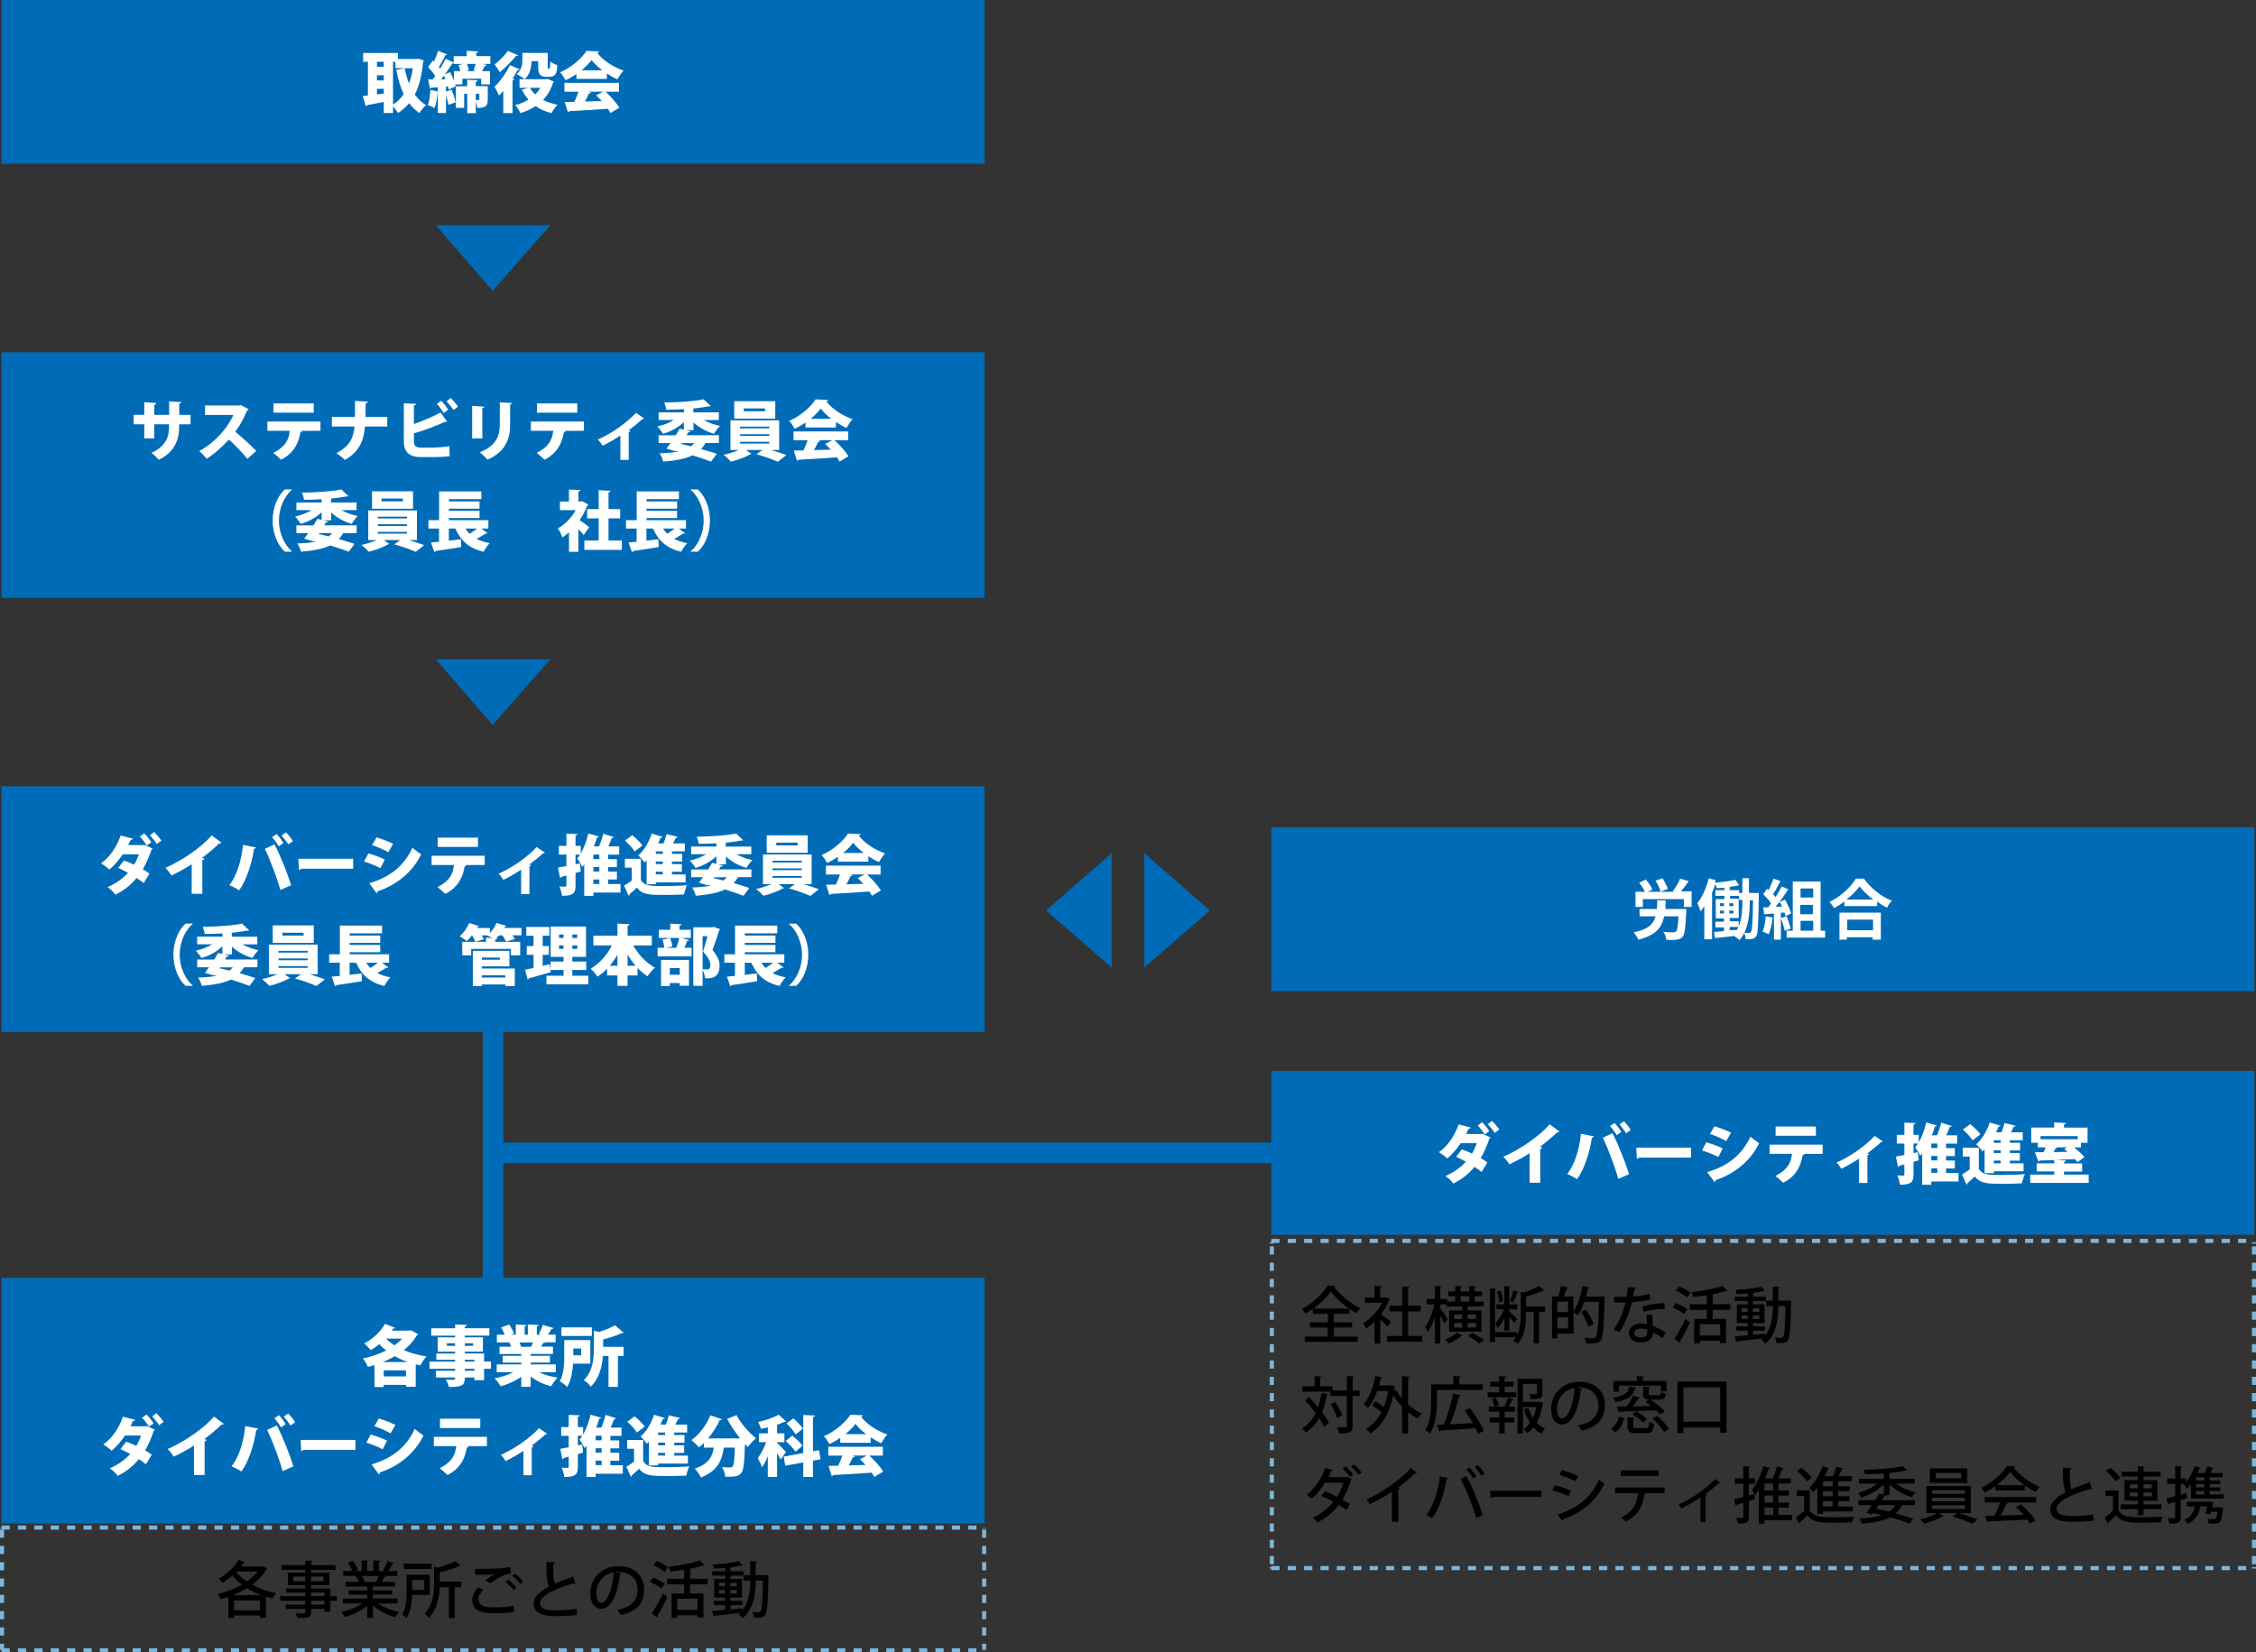 <?xml version="1.0" encoding="UTF-8"?><svg id="_レイヤー_2" xmlns="http://www.w3.org/2000/svg" viewBox="0 0 550.77 403.46"><rect x="0" y="0" width="550.77" height="403.46" fill="#333333" stroke="none"/><defs><style>.cls-1{fill:#fff;}.cls-2{stroke-dasharray:2;}.cls-2,.cls-3,.cls-4{fill:none;stroke:#80b5db;stroke-miterlimit:10;}.cls-5{fill:#006cb7;}.cls-3{stroke-dasharray:1.99 1.99;}</style></defs><g id="_レイヤー_1-2"><rect class="cls-5" x=".38" width="240" height="40"/><g id="_長方形_1998"><polygon class="cls-5" points="106.38 55 120.28 71 134.38 55 106.38 55"/></g><rect class="cls-5" x=".38" y="86" width="240" height="60"/><g id="_長方形_1998-2"><polygon class="cls-5" points="106.38 161 120.28 177 134.38 161 106.38 161"/></g><rect class="cls-5" x=".38" y="192" width="240" height="60"/><rect class="cls-5" x="310.38" y="202" width="240" height="40"/><path class="cls-1" d="M411.68,221.95v.8c-.2,3.8-.4,5.4-.9,6-.4.5-.9.6-1.5.7s-1.5.1-2.5,0c0-.6-.3-1.4-.7-1.9.9.1,1.9.1,2.4.1.3,0,.5,0,.7-.2.3-.3.5-1.4.6-3.7h-3.5c-.6,2.8-2,4.6-6.3,5.7-.2-.5-.7-1.3-1.1-1.8,3.5-.7,4.8-2,5.3-3.9h-3.9v-1.8h4.2c.1-.6.1-1.3.1-2.1h2.1c0,.7-.1,1.4-.1,2.1h5.1ZM412.98,217.75v3.7h-1.9v-1.9h-10v1.9h-1.8v-3.7h2.3c-.3-.7-.9-1.6-1.4-2.2l1.6-.8c.6.7,1.4,1.7,1.6,2.5l-1.1.5h6.5l-.4-.1c.6-.8,1.4-2.1,1.8-3.1l2.1.6c-.6.9-1.3,1.8-1.9,2.5h2.6v.1ZM405.38,217.75c-.1-.7-.6-1.8-1.2-2.7l1.7-.6c.5.8,1.1,1.9,1.3,2.6l-1.8.7Z"/><path class="cls-1" d="M429.38,218.15v.8c-.1,6.6-.2,9-.6,9.6-.3.5-.6.6-1,.7s-1,.1-1.6.1c0-.5-.2-1.2-.4-1.6.5,0,.9.1,1.2.1.2,0,.3-.1.5-.3.3-.4.4-2.3.5-7.7h-.8v.3c0,3-.3,6.9-2.5,9.4-.3-.3-.9-.7-1.3-1-1.7.2-3.4.4-4.7.5l-.2-1.5c.7,0,1.5-.1,2.4-.2v-.9h-2.1v-1.4h2.1v-.8h-2v-4.7h2.1v-.8h-2.2v-1.4h2.2v-.6c-.6.1-1.3.1-1.9.1,0-.3-.2-.6-.3-1-.2.7-.5,1.4-.8,2.1v11.4h-1.9v-8.1c-.3.5-.6.9-.9,1.3-.1-.5-.6-1.5-.8-2,1.2-1.5,2.2-3.8,2.8-6.1l1.7.5c-.1.2-.1.4-.2.6,1.7-.2,3.8-.4,5-.7l.9,1.3c-.7.2-1.5.3-2.3.4v.8h2.3v.7h.8v-3.6h1.6v3.6h2.4v.1ZM419.88,221.25h1v-.7h-1v.7ZM419.88,223.05h1v-.7h-1v.7ZM423.18,221.25v-.7h-1v.7h1ZM423.18,223.05v-.7h-1v.7h1ZM425.38,219.75h-.8v-1h-2.2v.7h2.1v4.7h-2.2v.8h2.2v1.3c.8-2,.9-4.4.9-6.2v-.3ZM422.28,227.15l1.8-.1c.1-.2.2-.4.3-.7h-2.1v.8Z"/><path class="cls-1" d="M432.78,224.05c-.2,1.5-.5,3.1-1,4.1-.3-.2-1-.5-1.5-.7.5-.9.7-2.4.8-3.7l1.7.3ZM434.78,222.85v6.6h-1.7v-6.4l-2.4.2-.2-1.7h1.2c.2-.3.5-.6.7-1-.5-.7-1.2-1.5-1.9-2.2l.9-1.3c.1.1.3.2.4.3.4-.9.9-1.9,1.2-2.8l1.7.6c-.6,1.1-1.2,2.3-1.8,3.2.2.2.4.5.6.7.6-.9,1.1-1.8,1.5-2.6l1.6.7c-.9,1.4-2,3-3.1,4.3l1.6-.1c-.2-.4-.4-.8-.6-1.1l1.3-.6c.6,1.1,1.3,2.5,1.5,3.4l-1.4.7c0-.3-.1-.5-.2-.9h-.9ZM436.18,223.75c.4.9.8,2.2,1,3l-1.5.5c-.1-.8-.5-2.1-.9-3.1l1.4-.4ZM445.58,227.25v1.7h-9.4v-1.7h1.5v-12h6.8v12h1.1ZM439.58,216.95v2.2h3.1v-2.2h-3.1ZM442.58,220.95h-3.1v2.3h3.1v-2.3ZM439.58,227.25h3.1v-2.4h-3.1v2.4Z"/><path class="cls-1" d="M454.98,214.45c1.7,2.4,4.3,4.5,6.9,5.5-.5.5-.9,1.1-1.2,1.7-.8-.4-1.6-.9-2.4-1.5v1.1h-8v-1.1c-.8.6-1.6,1.1-2.5,1.6-.3-.5-.8-1.2-1.2-1.5,2.8-1.3,5.3-3.7,6.5-5.7h1.9v-.1ZM449.08,222.85h10.1v6.6h-2v-.6h-6.3v.6h-1.8v-6.6ZM457.28,219.65c-1.3-1-2.5-2.2-3.3-3.2-.8,1.1-1.9,2.2-3.2,3.2h6.5ZM450.98,224.55v2.6h6.3v-2.6h-6.3Z"/><g id="_長方形_1998-3"><polygon class="cls-5" points="279.38 236.23 295.38 222.33 279.38 208.33 279.38 236.23"/></g><g id="_長方形_1998-4"><polygon class="cls-5" points="271.38 236.23 255.38 222.33 271.38 208.33 271.38 236.23"/></g><path class="cls-1" d="M102.1,14.33l1.38.43c-.03.14-.11.27-.18.38-.29,3.19-.94,5.81-2.03,7.94.75,1.07,1.65,1.95,2.75,2.59-.53.43-1.26,1.31-1.62,1.92-.99-.64-1.81-1.46-2.51-2.4-.77.94-1.67,1.74-2.72,2.4-.29-.48-.77-1.15-1.22-1.62v1.62h-2.26v-2.69c-1.54.3-3.01.59-4.07.77-.03.16-.18.27-.3.29l-.78-2.51c.38-.03.82-.1,1.28-.14v-8.23h-1.18v-2.14h8.52v1.46h4.55l.4-.06ZM93.7,15.08h-1.67v1.23h1.67v-1.23ZM92.03,18.38v1.25h1.67v-1.25h-1.67ZM92.03,23.04l1.67-.21v-1.14h-1.67v1.34ZM95.95,15.08v10.44c1.02-.61,1.89-1.47,2.61-2.55-.82-1.71-1.39-3.7-1.83-5.91l2.08-.4c.24,1.3.59,2.56,1.04,3.71.43-1.12.74-2.37.94-3.71h-4.26v-1.58h-.59Z"/><path class="cls-1" d="M119.72,13.69v1.92h-1.78l.91.27c-.06.14-.22.19-.48.19-.18.38-.42.86-.67,1.3h1.92v3.23h-2.14v-1.38h-4.59v1.38h-1.75c.05.18.08.34.11.48l-1.73.77c-.03-.22-.1-.46-.16-.74l-.48.03v1.2l1.39-.45c.38.99.78,2.24.96,3.09l-1.74.61c-.11-.62-.35-1.5-.61-2.32v4.32h-1.99v-4.96h-.05c-.11,1.28-.38,2.82-.78,3.79-.4-.27-1.14-.59-1.6-.77.35-.88.53-2.39.61-3.71l1.82.42v-1.06l-1.63.1c-.03.16-.18.24-.3.26l-.42-2.27h1.1c.21-.27.42-.54.62-.83-.43-.7-1.14-1.54-1.73-2.18l1.12-1.58.26.26c.42-.86.82-1.84,1.06-2.64l2.21.88c-.1.14-.29.19-.48.18-.37.86-1.01,2.02-1.55,2.9.11.13.21.27.3.4.51-.83.98-1.68,1.33-2.42l1.98.9v-1.55h3.19v-1.3l2.8.14c-.02.19-.14.29-.48.35v.8h3.44ZM108.75,19.34c-.13-.3-.26-.59-.38-.86-.24.3-.46.59-.7.88l1.09-.02ZM110.77,15.44c-.1.05-.21.06-.35.06-.48.8-1.12,1.73-1.81,2.64l1.26-.53c.35.64.7,1.38.96,2.08v-2.32h1.54c-.08-.46-.24-1.06-.4-1.5l1.09-.26h-2.29v-.18ZM119.08,21.04v3.25c0,1.54-.51,2.06-2.53,2.06-.06-.42-.21-.96-.38-1.42v2.69h-2.1v-4.72h-.75v3.44h-2.02v-5.3h2.77v-1.57l2.55.14c-.02.16-.14.26-.45.32v1.1h2.91ZM116.1,17.37l-.51-.18c.19-.46.4-1.06.56-1.58h-2.13c.19.53.38,1.15.46,1.58l-.69.18h2.3ZM116.16,22.9v1.52h.66c.14,0,.19-.05.19-.18v-1.34h-.85Z"/><path class="cls-1" d="M122.88,22.21c-.35.4-.7.78-1.06,1.14-.21-.51-.77-1.66-1.09-2.18,1.3-1.18,2.83-3.3,3.75-5.25l2.4.98c-.08.16-.26.21-.5.18-.37.69-.78,1.39-1.23,2.08l.46.14c-.05.14-.19.29-.48.32v7.99h-2.26v-5.39ZM126.48,13.5c-.1.16-.3.19-.5.16-.96,1.18-2.59,2.87-3.97,3.97-.29-.51-.88-1.42-1.26-1.89,1.14-.85,2.54-2.29,3.25-3.33l2.48,1.09ZM133.65,19.26l1.6.67c-.05.13-.14.21-.24.29-.53,1.68-1.34,3.06-2.43,4.18,1.02.53,2.21.91,3.54,1.17-.5.48-1.17,1.44-1.49,2.06-1.5-.38-2.79-.96-3.87-1.73-1.09.72-2.32,1.28-3.7,1.71-.27-.59-.83-1.47-1.28-1.94,1.18-.3,2.29-.75,3.23-1.34-.62-.7-1.15-1.52-1.62-2.43l1.54-.46h-2.1v-2.1h6.42l.4-.08ZM131.39,14.94h-1.62c-.05,1.5-.38,3.27-1.68,4.4-.42-.35-1.44-1.01-1.97-1.25,1.3-1.06,1.41-2.48,1.41-3.59v-1.58h6.19v3.31c0,.5,0,.54.14.54.22,0,.26,0,.32-.05.11-.11.14-.83.16-1.73.38.35,1.17.74,1.73.93-.11,1.62-.19,2.83-1.95,2.83h-.94c-1.79,0-1.79-1.57-1.79-2.4v-1.42ZM129.36,21.44c.34.59.78,1.14,1.3,1.62.5-.48.91-1.02,1.25-1.62h-2.54Z"/><path class="cls-1" d="M140.72,19.28v-1.2c-.83.56-1.71,1.07-2.64,1.5-.29-.53-.88-1.46-1.36-1.92,2.75-1.15,5.33-3.44,6.47-5.25l3.07.14c-.05.18-.21.32-.46.35,1.46,1.92,4.05,3.55,6.43,4.34-.58.59-1.09,1.44-1.5,2.14-.85-.38-1.73-.88-2.58-1.44v1.33h-7.43ZM151.14,22.4h-3.31c1.33,1.2,2.67,2.74,3.38,3.89l-2.18,1.31c-.16-.3-.38-.66-.64-1.04-3.47.26-7.01.46-9.4.58-.05.16-.19.26-.34.27l-.8-2.51c.67,0,1.49-.02,2.37-.03.37-.77.74-1.65,1.01-2.47h-3.43v-2.16h13.33v2.16ZM147.03,17.15c-1.06-.8-1.97-1.66-2.59-2.5-.59.82-1.44,1.68-2.45,2.5h5.04ZM143.73,22.4l.59.19c-.06.16-.26.22-.53.22-.26.61-.61,1.31-.99,1.98,1.31-.03,2.71-.06,4.1-.11-.45-.5-.91-.98-1.36-1.41l1.7-.88h-3.5Z"/><path class="cls-1" d="M46.51,103.61h-2.77v.51c0,3.47-1.22,6.31-4.98,8.15-.45-.51-1.18-1.25-1.79-1.7,3.49-1.58,4.31-3.83,4.31-6.43v-.53h-3.63v3.43h-2.43v-3.43h-2.59v-2.32h2.59v-3.07l2.95.18c-.02.18-.18.38-.51.45v2.45h3.63v-3.28l2.98.16c-.02.19-.18.34-.51.4v2.72h2.77v2.32Z"/><path class="cls-1" d="M60.68,99.91c-.06.14-.19.26-.34.32-.91,2.08-1.63,3.42-2.9,5.19,1.49,1.22,3.71,3.23,5.11,4.69l-2.16,1.92c-1.15-1.42-3.31-3.65-4.51-4.69-1.55,1.68-3.47,3.46-5.43,4.67-.4-.53-1.26-1.42-1.81-1.87,3.76-2.03,6.9-5.54,8.34-8.82h-6.92v-2.32h8.31l.4-.11,1.91,1.02Z"/><path class="cls-1" d="M78.25,105.19l-4.85.02.35.1c-.05.11-.18.22-.4.22-.43,2.45-1.42,5.03-4.74,6.72-.37-.4-1.38-1.28-1.89-1.65,3.06-1.6,3.76-3.25,4.03-5.41h-5.47v-2.26h12.96v2.26ZM76.6,100.77h-9.84v-2.26h9.84v2.26Z"/><path class="cls-1" d="M94.54,104.15h-5.44c-.32,3.59-1.38,6.08-4.88,8.16-.5-.5-1.44-1.22-2.06-1.65,3.14-1.71,4.11-3.58,4.4-6.51h-5.54v-2.34h5.65v-3.92l3.14.19c-.03.22-.18.35-.53.4-.02,1.2-.02,2.3-.05,3.33h5.31v2.34Z"/><path class="cls-1" d="M101.05,107.75c0,1.18.51,1.55,1.9,1.55h3.12c.93-.02,2.74-.19,3.62-.37l.1,2.46c-.8.13-2.62.22-3.52.22h-3.41c-2.98,0-4.27-1.2-4.27-3.89v-9.24l2.99.13c-.02.19-.14.35-.53.4v4.53c1.87-.64,4.74-1.83,6.51-2.83l1.6,2.27c-.08.05-.18.06-.29.06-.1,0-.19-.02-.27-.03-1.34.64-4.85,2.05-7.55,2.8v1.92ZM108.32,100.85c-.32-.58-1.15-1.7-1.65-2.21l1.04-.78c.61.58,1.34,1.57,1.73,2.16l-1.12.83ZM110.7,100.13c-.34-.56-1.18-1.62-1.67-2.14l1.02-.8c.61.59,1.39,1.52,1.76,2.11l-1.12.83Z"/><path class="cls-1" d="M115.27,107.06v-7.94l2.98.16c-.02.18-.16.3-.5.35v7.43h-2.48ZM125.04,98.41c-.02.18-.16.3-.5.35v4.96c0,3.41-1.1,6.61-5.55,8.52-.38-.48-1.31-1.39-1.87-1.79,4.13-1.62,4.9-4.23,4.9-6.74v-5.46l3.03.16Z"/><path class="cls-1" d="M142.57,105.19l-4.85.02.35.1c-.05.11-.18.22-.4.22-.43,2.45-1.42,5.03-4.74,6.72-.37-.4-1.38-1.28-1.89-1.65,3.06-1.6,3.76-3.25,4.03-5.41h-5.47v-2.26h12.96v2.26ZM140.92,100.77h-9.84v-2.26h9.84v2.26Z"/><path class="cls-1" d="M157.27,102.2c-.1.11-.24.16-.46.13-.99.96-2.27,1.92-3.36,2.77.16.05.32.1.46.16-.05.13-.18.24-.42.27v6.77h-2.03v-5.95c-1.04.69-3.14,1.95-4.34,2.48-.26-.43-.78-1.14-1.18-1.49,2.03-.93,3.83-2,5.3-3.06,1.28-.91,2.95-2.29,4.02-3.47l2.02,1.39Z"/><path class="cls-1" d="M171.83,102.57c1.12.64,2.51,1.14,3.95,1.44-.5.45-1.15,1.33-1.47,1.9-1.91-.54-3.65-1.5-5.01-2.77v1.9h-1.91l1.18.3c-.06.16-.21.24-.53.22l-.45.72h7.92v1.89h-3.27c-.32.54-.67,1.04-1.07,1.46,1.46.42,2.8.82,3.83,1.17l-1.41,1.92c-1.18-.46-2.77-1.01-4.55-1.54-1.75.86-4.03,1.26-7.11,1.54-.16-.67-.53-1.5-.9-2.02,1.79-.06,3.3-.19,4.56-.46l-.54-.14-.08.11-2.26-.67c.3-.4.64-.86.99-1.36h-2.9v-1.89h4.16c.35-.56.69-1.1.98-1.62l1.02.26v-1.86c-1.36,1.3-3.15,2.29-5.11,2.85-.3-.53-.93-1.36-1.39-1.79,1.47-.32,2.9-.86,4.02-1.57h-3.68v-1.86h6.16v-.8c-1.44.1-2.91.13-4.31.13-.05-.48-.29-1.3-.48-1.75,3.42-.03,7.31-.29,9.6-.78l1.73,1.65c-.06.05-.18.08-.29.08-.06,0-.13,0-.19-.02-1.07.22-2.37.4-3.76.53v.96h6.23v1.86h-3.7ZM168.68,108.97c.3-.22.58-.48.82-.78h-3.09l-.14.21,2.42.58Z"/><path class="cls-1" d="M190.23,109.87h-1.98c1.33.4,2.72.88,3.73,1.25l-2.07,1.63c-1.28-.58-3.5-1.36-5.23-1.84l1.47-1.04h-4.02l1.36.96c-.06.05-.18.08-.32.1-1.04.62-3.11,1.42-4.72,1.79-.43-.48-1.22-1.22-1.78-1.66,1.23-.24,2.64-.72,3.71-1.18h-2.05v-7.25h11.89v7.25ZM189.27,97.96v4.26h-10.02v-4.26h10.02ZM180.66,104.17v.42h7.14v-.42h-7.14ZM180.66,106.02v.42h7.14v-.42h-7.14ZM180.66,107.88v.43h7.14v-.43h-7.14ZM186.79,100.42v-.69h-5.2v.69h5.2Z"/><path class="cls-1" d="M196.65,104.39v-1.2c-.83.56-1.71,1.07-2.64,1.5-.29-.53-.88-1.46-1.36-1.92,2.75-1.15,5.33-3.44,6.47-5.25l3.07.14c-.05.18-.21.32-.46.35,1.46,1.92,4.05,3.55,6.43,4.34-.58.59-1.09,1.44-1.5,2.14-.85-.38-1.73-.88-2.58-1.44v1.33h-7.43ZM207.07,107.51h-3.31c1.33,1.2,2.67,2.74,3.38,3.89l-2.18,1.31c-.16-.3-.38-.66-.64-1.04-3.47.26-7.01.46-9.4.58-.05.16-.19.26-.34.27l-.8-2.51c.67,0,1.49-.02,2.37-.03.37-.77.74-1.65,1.01-2.47h-3.43v-2.16h13.33v2.16ZM202.95,102.26c-1.06-.8-1.97-1.66-2.59-2.5-.59.82-1.44,1.68-2.45,2.5h5.04ZM199.66,107.51l.59.19c-.06.16-.26.22-.53.22-.26.61-.61,1.31-.99,1.98,1.31-.03,2.71-.06,4.1-.11-.45-.5-.91-.98-1.36-1.41l1.7-.88h-3.5Z"/><path class="cls-1" d="M71.27,119.59c-1.75,1.46-3.17,4.32-3.17,7.52s1.46,6.1,3.17,7.52v.08h-1.73c-1.67-1.46-2.98-4.35-2.98-7.6s1.31-6.15,2.98-7.6h1.73v.08Z"/><path class="cls-1" d="M83.39,124.57c1.12.64,2.51,1.14,3.95,1.44-.5.45-1.15,1.33-1.47,1.9-1.91-.54-3.65-1.5-5.01-2.77v1.9h-1.91l1.18.3c-.06.16-.21.24-.53.22l-.45.72h7.92v1.89h-3.27c-.32.54-.67,1.04-1.07,1.46,1.46.42,2.8.82,3.83,1.17l-1.41,1.92c-1.18-.46-2.77-1.01-4.55-1.54-1.75.86-4.03,1.26-7.11,1.54-.16-.67-.53-1.5-.9-2.02,1.79-.06,3.3-.19,4.56-.46l-.54-.14-.08.11-2.26-.67c.3-.4.64-.86.99-1.36h-2.9v-1.89h4.16c.35-.56.69-1.1.98-1.62l1.02.26v-1.86c-1.36,1.3-3.15,2.29-5.11,2.85-.3-.53-.93-1.36-1.39-1.79,1.47-.32,2.9-.86,4.02-1.57h-3.68v-1.86h6.16v-.8c-1.44.1-2.91.13-4.31.13-.05-.48-.29-1.3-.48-1.75,3.42-.03,7.31-.29,9.6-.78l1.73,1.65c-.06.05-.18.08-.29.08-.06,0-.13,0-.19-.02-1.07.22-2.37.4-3.76.53v.96h6.23v1.86h-3.7ZM80.24,130.97c.3-.22.58-.48.82-.78h-3.09l-.14.21,2.42.58Z"/><path class="cls-1" d="M101.8,131.87h-1.98c1.33.4,2.72.88,3.73,1.25l-2.07,1.63c-1.28-.58-3.5-1.36-5.23-1.84l1.47-1.04h-4.02l1.36.96c-.06.05-.18.08-.32.1-1.04.62-3.11,1.42-4.72,1.79-.43-.48-1.22-1.22-1.78-1.66,1.23-.24,2.64-.72,3.71-1.18h-2.05v-7.25h11.89v7.25ZM100.84,119.96v4.26h-10.02v-4.26h10.02ZM92.22,126.17v.42h7.14v-.42h-7.14ZM92.22,128.02v.42h7.14v-.42h-7.14ZM92.22,129.88v.43h7.14v-.43h-7.14ZM98.35,122.42v-.69h-5.2v.69h5.2Z"/><path class="cls-1" d="M117.52,129.06l1.5,1.15c-.1.1-.32.13-.54.1-.54.37-1.36.85-2.13,1.26.9.48,1.95.83,3.2,1.06-.51.5-1.17,1.47-1.47,2.1-3.58-.83-5.59-2.69-6.9-5.67h-1.6v2.96c.96-.11,1.95-.24,2.93-.35l.08,1.91c-2.27.38-4.67.74-6.26.96-.03.14-.16.26-.29.27l-.83-2.34c.56-.05,1.23-.11,1.97-.19v-3.22h-2.59v-2.05h2.61v-7.01h10.31v1.89h-7.92v.54h7.47v1.78h-7.47v.51h7.47v1.78h-7.47v.51h9.64v2.05h-1.7ZM113.63,129.06c.29.46.64.9,1.02,1.28.62-.38,1.28-.85,1.83-1.28h-2.85Z"/><path class="cls-1" d="M143.63,123.21c-.05.13-.16.22-.29.29-.45,1.22-1.09,2.42-1.84,3.5.78.53,2,1.44,2.35,1.73l-1.36,1.91c-.32-.42-.8-.93-1.28-1.42v5.52h-2.3v-4.74c-.53.46-1.07.88-1.63,1.23-.19-.62-.74-1.78-1.09-2.22,1.75-.93,3.35-2.59,4.35-4.45h-3.83v-2.1h2.19v-2.93l2.79.14c-.02.18-.16.29-.48.35v2.43h.56l.35-.08,1.5.83ZM148.56,131.98h3.25v2.29h-9.15v-2.29h3.5v-5.41h-2.83v-2.26h2.83v-4.62l2.9.16c-.02.18-.16.29-.5.35v4.11h2.85v2.26h-2.85v5.41Z"/><path class="cls-1" d="M165.76,129.06l1.5,1.15c-.1.1-.32.13-.54.1-.54.37-1.36.85-2.13,1.26.9.48,1.95.83,3.2,1.06-.51.5-1.17,1.47-1.47,2.1-3.58-.83-5.59-2.69-6.9-5.67h-1.6v2.96c.96-.11,1.95-.24,2.93-.35l.08,1.91c-2.27.38-4.67.74-6.26.96-.03.14-.16.26-.29.27l-.83-2.34c.56-.05,1.23-.11,1.97-.19v-3.22h-2.59v-2.05h2.61v-7.01h10.31v1.89h-7.92v.54h7.47v1.78h-7.47v.51h7.47v1.78h-7.47v.51h9.64v2.05h-1.7ZM161.87,129.06c.29.46.64.9,1.02,1.28.62-.38,1.28-.85,1.83-1.28h-2.85Z"/><path class="cls-1" d="M168.62,134.63c1.74-1.46,3.17-4.32,3.17-7.52s-1.46-6.1-3.17-7.52v-.08h1.73c1.68,1.46,2.98,4.35,2.98,7.6s-1.3,6.15-2.98,7.6h-1.73v-.08Z"/><path class="cls-1" d="M37.27,207.22c-.05.13-.14.19-.29.27-.58,1.71-1.3,3.41-2.11,4.75.51.3,1.23.78,1.63,1.07l-1.42,2.32c-.42-.34-1.2-.9-1.73-1.25-1.38,1.71-3.12,3.07-5.17,4.08-.37-.54-1.3-1.47-1.92-1.84,1.89-.8,3.6-2,4.98-3.49-.7-.43-1.68-.9-2.37-1.2l1.39-1.81c.74.27,1.68.62,2.46,1.02.45-.67.96-1.89,1.17-2.53h-3.92c-1.01,1.49-2.13,2.79-3.27,3.71-.46-.45-1.42-1.15-2.02-1.52,2.32-1.68,3.84-4.13,4.79-6.79l2.98.78c-.06.18-.26.29-.56.29-.14.37-.4.88-.59,1.28h3.78l.19-.06,2,.9ZM35.19,203.49c.62.56,1.38,1.55,1.76,2.15l-1.1.83c-.34-.56-1.2-1.68-1.7-2.18l1.04-.8ZM37.62,203.17c.61.58,1.38,1.5,1.78,2.1l-1.12.83c-.32-.56-1.18-1.62-1.68-2.13l1.02-.8Z"/><path class="cls-1" d="M46.78,211.06c-1.3.85-3.38,1.98-4.93,2.72-.32-.54-.98-1.42-1.47-1.87,4.08-1.78,8.88-5.06,11.29-7.92l2.4,1.76c-.1.13-.27.21-.54.19-1.25,1.2-2.71,2.43-4.21,3.54l.58.19c-.05.16-.21.3-.51.35v8.23h-2.59v-7.19Z"/><path class="cls-1" d="M62.5,206.93c-.05.16-.21.29-.48.32-.58,3.73-1.84,7.68-3.65,10.16-.67-.48-1.6-.96-2.38-1.26,1.78-2.3,2.93-5.86,3.34-9.84l3.17.62ZM68.45,217.31c-.69-2.48-2.24-6.8-3.78-10.04l2.35-1.1c1.55,2.99,3.22,7.27,4.05,10l-2.62,1.14ZM67.55,203.67c.59.59,1.28,1.57,1.63,2.18l-1.12.8c-.32-.59-1.14-1.71-1.63-2.24l1.12-.74ZM69.83,203.24c.59.61,1.3,1.52,1.67,2.13l-1.14.82c-.32-.59-1.15-1.65-1.63-2.19l1.1-.75Z"/><path class="cls-1" d="M72.85,209.69h13.37v2.43h-12.66c-.11.16-.34.27-.58.3l-.13-2.74Z"/><path class="cls-1" d="M89.93,208.39c1.42.38,2.96.96,4,1.5l-1.06,2.1c-1.02-.54-2.62-1.22-4-1.62l1.06-1.98ZM90.14,215.67c4.77-1.41,8.36-3.94,10.56-8.66.48.43,1.62,1.28,2.13,1.6-2.19,4.48-6.18,7.56-10.64,9.01.03.16-.05.35-.27.46l-1.78-2.42ZM91.94,204.47c1.42.43,2.93,1.01,4.05,1.58l-1.2,2.05c-1.14-.66-2.54-1.28-3.95-1.74l1.1-1.89Z"/><path class="cls-1" d="M118.34,211.21l-4.85.02.35.1c-.05.11-.18.22-.4.22-.43,2.45-1.42,5.03-4.74,6.72-.37-.4-1.38-1.28-1.89-1.65,3.06-1.6,3.76-3.25,4.03-5.41h-5.47v-2.26h12.96v2.26ZM116.69,206.79h-9.84v-2.26h9.84v2.26Z"/><path class="cls-1" d="M133.04,208.21c-.1.11-.24.16-.46.13-.99.96-2.27,1.92-3.36,2.77.16.05.32.1.46.16-.05.13-.18.24-.42.27v6.77h-2.03v-5.95c-1.04.69-3.14,1.95-4.34,2.48-.26-.43-.78-1.14-1.18-1.49,2.03-.93,3.83-2,5.3-3.06,1.28-.91,2.95-2.29,4.02-3.47l2.02,1.39Z"/><path class="cls-1" d="M151.49,215.85v2.1h-6.63v.8h-2.23v-7.65c-.14.21-.3.4-.46.58-.26-.53-.88-1.58-1.25-2.06.24-.27.46-.59.69-.94h-1.1v2.34l1.06-.22.22,1.98c-.43.13-.85.26-1.28.37v3.06c0,1.78-.42,2.53-3.3,2.53-.06-.62-.35-1.63-.64-2.27.58.03,1.22.03,1.42.03s.29-.08.29-.3v-2.42l-1.23.32c-.03.18-.18.29-.32.3l-.51-2.55c.58-.1,1.28-.22,2.06-.38v-2.79h-1.84v-2.13h1.84v-2.99l2.69.11c-.02.18-.13.3-.46.35v2.53h1.28v1.84c.78-1.36,1.44-3.14,1.84-4.88l2.58.74c-.06.14-.22.24-.46.22-.22.74-.46,1.47-.75,2.19h1.26c.4-.98.8-2.14,1.02-3.09l2.58.82c-.06.14-.24.21-.5.21-.22.64-.53,1.38-.85,2.06h2.66v2.03h-2.71v1.1h2.15v1.94h-2.15v1.09h2.15v1.94h-2.15v1.1h3.03ZM146.32,209.78v-1.1h-1.46v1.1h1.46ZM146.32,212.81v-1.09h-1.46v1.09h1.46ZM144.86,214.75v1.1h1.46v-1.1h-1.46Z"/><path class="cls-1" d="M156.46,209.72v5.12c.82,1.52,2.37,1.52,5.46,1.52,1.92,0,4.19-.06,5.79-.21-.26.53-.61,1.6-.72,2.26-1.25.06-2.96.11-4.56.11-3.91,0-5.59-.03-6.95-1.78-.61.59-1.23,1.15-1.78,1.6,0,.21-.06.29-.24.37l-1.1-2.45c.59-.35,1.25-.8,1.87-1.26v-3.14h-1.67v-2.15h3.89ZM154.35,203.94c.88.7,1.98,1.74,2.5,2.5l-1.92,1.46c-.43-.75-1.49-1.86-2.35-2.64l1.78-1.31ZM157.87,215.91v-5.78c-.16.18-.34.34-.5.48-.35-.48-1.1-1.36-1.55-1.76,1.39-1.14,2.64-3.23,3.3-5.31l2.64.8c-.06.14-.24.24-.48.21-.18.46-.38.93-.59,1.39h1.3c.29-.74.58-1.57.74-2.26l2.74.66c-.06.14-.22.22-.48.22-.18.42-.42.91-.67,1.38h2.87v1.94h-3.15v.62h2.51v1.86h-2.51v.64h2.43v1.86h-2.43v.66h3.34v1.94h-7.25v.46h-2.24ZM161.81,208.5v-.62h-1.7v.62h1.7ZM161.81,211v-.64h-1.7v.64h1.7ZM161.81,213.51v-.66h-1.7v.66h1.7Z"/><path class="cls-1" d="M179.76,208.58c1.12.64,2.51,1.14,3.95,1.44-.5.45-1.15,1.33-1.47,1.9-1.91-.54-3.65-1.5-5.01-2.77v1.9h-1.91l1.18.3c-.06.16-.21.24-.53.22l-.45.72h7.92v1.89h-3.27c-.32.54-.67,1.04-1.07,1.46,1.46.42,2.8.82,3.83,1.17l-1.41,1.92c-1.18-.46-2.77-1.01-4.55-1.54-1.75.86-4.03,1.26-7.11,1.54-.16-.67-.53-1.5-.9-2.02,1.79-.06,3.3-.19,4.56-.46l-.54-.14-.08.11-2.26-.67c.3-.4.64-.86.99-1.36h-2.9v-1.89h4.16c.35-.56.69-1.1.98-1.62l1.02.26v-1.86c-1.36,1.3-3.15,2.29-5.11,2.85-.3-.53-.93-1.36-1.39-1.79,1.47-.32,2.9-.86,4.02-1.57h-3.68v-1.86h6.16v-.8c-1.44.1-2.91.13-4.31.13-.05-.48-.29-1.3-.48-1.74,3.42-.03,7.31-.29,9.6-.78l1.73,1.65c-.06.05-.18.08-.29.08-.06,0-.13,0-.19-.02-1.07.22-2.37.4-3.76.53v.96h6.23v1.86h-3.7ZM176.61,214.99c.3-.22.58-.48.82-.78h-3.09l-.14.21,2.42.58Z"/><path class="cls-1" d="M198.16,215.88h-1.98c1.33.4,2.72.88,3.73,1.25l-2.07,1.63c-1.28-.58-3.5-1.36-5.23-1.84l1.47-1.04h-4.02l1.36.96c-.06.05-.18.08-.32.1-1.04.62-3.11,1.42-4.72,1.79-.43-.48-1.22-1.22-1.78-1.66,1.23-.24,2.64-.72,3.71-1.18h-2.05v-7.25h11.89v7.25ZM197.2,203.97v4.26h-10.02v-4.26h10.02ZM188.59,210.18v.42h7.14v-.42h-7.14ZM188.59,212.04v.42h7.14v-.42h-7.14ZM188.59,213.9v.43h7.14v-.43h-7.14ZM194.72,206.44v-.69h-5.2v.69h5.2Z"/><path class="cls-1" d="M204.57,210.41v-1.2c-.83.56-1.71,1.07-2.64,1.5-.29-.53-.88-1.46-1.36-1.92,2.75-1.15,5.33-3.44,6.47-5.25l3.07.14c-.05.18-.21.32-.46.35,1.46,1.92,4.05,3.55,6.43,4.34-.58.59-1.09,1.44-1.5,2.14-.85-.38-1.73-.88-2.58-1.44v1.33h-7.43ZM214.99,213.53h-3.31c1.33,1.2,2.67,2.74,3.38,3.89l-2.18,1.31c-.16-.3-.38-.66-.64-1.04-3.47.26-7.01.46-9.4.58-.05.16-.19.26-.34.27l-.8-2.51c.67,0,1.49-.02,2.37-.03.37-.77.74-1.65,1.01-2.47h-3.43v-2.16h13.33v2.16ZM210.88,208.28c-1.06-.8-1.97-1.66-2.59-2.5-.59.82-1.44,1.68-2.45,2.5h5.04ZM207.58,213.53l.59.19c-.06.16-.26.22-.53.22-.26.61-.61,1.31-.99,1.98,1.31-.03,2.71-.06,4.1-.11-.45-.5-.91-.98-1.36-1.41l1.7-.88h-3.5Z"/><path class="cls-1" d="M47.04,225.6c-1.75,1.46-3.17,4.32-3.17,7.52s1.46,6.1,3.17,7.52v.08h-1.73c-1.67-1.46-2.98-4.35-2.98-7.6s1.31-6.15,2.98-7.6h1.73v.08Z"/><path class="cls-1" d="M59.16,230.58c1.12.64,2.51,1.14,3.95,1.44-.5.45-1.15,1.33-1.47,1.9-1.91-.54-3.65-1.5-5.01-2.77v1.9h-1.91l1.18.3c-.06.16-.21.24-.53.22l-.45.72h7.92v1.89h-3.27c-.32.54-.67,1.04-1.07,1.46,1.46.42,2.8.82,3.83,1.17l-1.41,1.92c-1.18-.46-2.77-1.01-4.55-1.54-1.75.86-4.03,1.26-7.11,1.54-.16-.67-.53-1.5-.9-2.02,1.79-.06,3.3-.19,4.56-.46l-.54-.14-.08.11-2.26-.67c.3-.4.64-.86.99-1.36h-2.9v-1.89h4.16c.35-.56.69-1.1.98-1.62l1.02.26v-1.86c-1.36,1.3-3.15,2.29-5.11,2.85-.3-.53-.93-1.36-1.39-1.79,1.47-.32,2.9-.86,4.02-1.57h-3.68v-1.86h6.16v-.8c-1.44.1-2.91.13-4.31.13-.05-.48-.29-1.3-.48-1.74,3.42-.03,7.31-.29,9.6-.78l1.73,1.65c-.06.05-.18.08-.29.08-.06,0-.13,0-.19-.02-1.07.22-2.37.4-3.76.53v.96h6.23v1.86h-3.7ZM56.01,236.99c.3-.22.58-.48.82-.78h-3.09l-.14.21,2.42.58Z"/><path class="cls-1" d="M77.56,237.88h-1.98c1.33.4,2.72.88,3.73,1.25l-2.07,1.63c-1.28-.58-3.5-1.36-5.23-1.84l1.47-1.04h-4.02l1.36.96c-.06.05-.18.08-.32.1-1.04.62-3.11,1.42-4.72,1.79-.43-.48-1.22-1.22-1.78-1.66,1.23-.24,2.64-.72,3.71-1.18h-2.05v-7.25h11.89v7.25ZM76.6,225.97v4.26h-10.02v-4.26h10.02ZM67.99,232.18v.42h7.14v-.42h-7.14ZM67.99,234.04v.42h7.14v-.42h-7.14ZM67.99,235.9v.43h7.14v-.43h-7.14ZM74.12,228.44v-.69h-5.2v.69h5.2Z"/><path class="cls-1" d="M93.29,235.08l1.5,1.15c-.1.1-.32.13-.54.1-.54.37-1.36.85-2.13,1.26.9.48,1.95.83,3.2,1.06-.51.5-1.17,1.47-1.47,2.1-3.58-.83-5.59-2.69-6.9-5.67h-1.6v2.96c.96-.11,1.95-.24,2.93-.35l.08,1.9c-2.27.38-4.67.74-6.26.96-.03.14-.16.26-.29.27l-.83-2.34c.56-.05,1.23-.11,1.97-.19v-3.22h-2.59v-2.05h2.61v-7.01h10.31v1.89h-7.92v.54h7.47v1.78h-7.47v.51h7.47v1.78h-7.47v.51h9.64v2.05h-1.7ZM89.4,235.08c.29.46.64.9,1.03,1.28.62-.38,1.28-.85,1.82-1.28h-2.85Z"/><path class="cls-1" d="M127.31,226.58v1.81h-2.19c.22.34.45.66.58.93l-2.16.58c-.16-.38-.53-.99-.88-1.5h-.82c-.21.24-.42.48-.62.7h.14c-.02.18-.14.29-.46.34v.54h6.1v3.3h-2.27v-1.58h-9.7v1.58h-2.18v-3.3h5.81v-1.02l1.57.08c-.43-.22-.93-.46-1.28-.62l.02-.02h-1.36c.21.35.4.69.51.96l-2.08.59c-.13-.4-.45-1.02-.77-1.55h-.05c-.4.51-.82,1.01-1.25,1.39-.43-.37-1.23-.9-1.75-1.17.93-.77,1.84-2.06,2.34-3.25l2.4.78c-.06.11-.21.19-.43.18l-.13.26h3.2v1.25c.69-.7,1.26-1.6,1.6-2.47l2.45.72c-.06.14-.22.21-.43.19-.05.1-.1.21-.16.3h4.26ZM117.64,235.98v.51h8.04v4.27h-2.32v-.38h-5.71v.38h-2.21v-8.58h8.92v3.79h-6.71ZM122.03,233.82h-4.39v.53h4.39v-.53ZM123.35,238.15h-5.71v.54h5.71v-.54Z"/><path class="cls-1" d="M134.2,235.42l.26,1.97c-1.94.56-4,1.14-5.33,1.49-.03.18-.18.27-.3.3l-.64-2.4c.59-.11,1.3-.26,2.06-.43v-3.2h-1.65v-2.13h1.65v-2.53h-1.76v-2.15h5.63v2.15h-1.63v2.53h1.52v2.13h-1.52v2.69l1.71-.42ZM139.72,238.25h3.91v2.1h-10.23v-2.1h4.18v-1.41h-3.17v-2.05h3.17v-1.15h-3.14v-7.4h8.63v7.4h-3.35v1.15h3.41v2.05h-3.41v1.41ZM136.49,228.2v.83h1.09v-.83h-1.09ZM136.49,231.69h1.09v-.85h-1.09v.85ZM140.92,229.03v-.83h-1.2v.83h1.2ZM140.92,231.69v-.85h-1.2v.85h1.2Z"/><path class="cls-1" d="M159.13,230.85h-4.53c1.22,2.21,3.12,4.26,5.3,5.44-.58.48-1.41,1.46-1.81,2.11-.88-.58-1.7-1.26-2.45-2.06v1.84h-2.42v2.54h-2.48v-2.54h-2.53v-1.65c-.7.74-1.49,1.39-2.32,1.94-.4-.58-1.17-1.47-1.7-1.94,2.16-1.22,4.03-3.36,5.2-5.68h-4.53v-2.37h5.88v-2.96l2.98.16c-.02.18-.16.29-.5.35v2.45h5.91v2.37ZM150.74,233.11c-.56.98-1.18,1.89-1.87,2.71h1.87v-2.71ZM153.22,235.82h1.94c-.72-.83-1.36-1.76-1.94-2.75v2.75Z"/><path class="cls-1" d="M166.33,229.01l1.89.51c-.06.14-.21.21-.45.21-.18.51-.43,1.15-.69,1.7h1.76v2.1h-8.29v-2.1h1.63c-.05-.56-.22-1.39-.45-2l1.86-.38c.27.62.5,1.47.56,2.05l-1.46.34h2.64l-.21-.06c.26-.66.56-1.62.71-2.35h-4.98v-2h2.79v-1.49l2.72.14c-.02.18-.14.29-.46.34v1.01h2.75v2h-2.32ZM161.38,240.76v-6.37h6.83v6.31h-2.26v-.67h-2.43v.74h-2.14ZM165.96,236.39h-2.43v1.63h2.43v-1.63ZM174.28,226.34l1.46.53c-.02.13-.06.22-.16.3-.43,1.39-.98,3.06-1.63,4.79,1.31,1.63,1.73,2.74,1.73,3.73,0,3.17-2.16,3.2-3.06,3.2-.16,0-.34,0-.5-.02-.02-.56-.26-1.44-.59-2.05v3.91h-2.27v-14.31h4.56l.46-.08ZM171.53,228.6v8.08c.38.03.7.03.93.03.78,0,.96-.35.96-1.14s-.45-1.68-1.78-3.23c.43-1.36.79-2.61,1.09-3.75h-1.2Z"/><path class="cls-1" d="M189.77,235.08l1.5,1.15c-.1.1-.32.13-.54.1-.54.37-1.36.85-2.13,1.26.9.48,1.95.83,3.2,1.06-.51.5-1.17,1.47-1.47,2.1-3.58-.83-5.59-2.69-6.9-5.67h-1.6v2.96c.96-.11,1.95-.24,2.93-.35l.08,1.9c-2.27.38-4.67.74-6.26.96-.03.14-.16.26-.29.27l-.83-2.34c.56-.05,1.23-.11,1.97-.19v-3.22h-2.59v-2.05h2.61v-7.01h10.31v1.89h-7.92v.54h7.47v1.78h-7.47v.51h7.47v1.78h-7.47v.51h9.64v2.05h-1.7ZM185.88,235.08c.29.46.64.9,1.02,1.28.62-.38,1.28-.85,1.83-1.28h-2.85Z"/><path class="cls-1" d="M192.63,240.65c1.74-1.46,3.17-4.32,3.17-7.52s-1.46-6.1-3.17-7.52v-.08h1.73c1.68,1.46,2.98,4.35,2.98,7.6s-1.3,6.15-2.98,7.6h-1.73v-.08Z"/><rect class="cls-5" x=".38" y="312" width="240" height="60"/><path class="cls-1" d="M100.27,324.79l1.83,1.01c-.06.11-.19.21-.34.26-.78,1.38-1.87,2.58-3.17,3.62,1.65.7,3.52,1.23,5.54,1.54-.53.53-1.18,1.54-1.52,2.18l-1.12-.24v5.46h-2.37v-.46h-5.44v.53h-2.26v-5.38c-.53.18-1.07.32-1.62.46-.24-.62-.77-1.55-1.2-2.06,1.97-.42,3.94-1.07,5.67-1.95-.61-.48-1.17-.99-1.68-1.55-.67.56-1.38,1.07-2.08,1.49-.35-.46-1.1-1.26-1.57-1.67,1.99-1.01,3.99-2.87,5.06-4.77l2.46.98c-.06.13-.26.19-.48.16-.11.18-.22.34-.35.51h4.26l.38-.1ZM99.55,332.57c-1.14-.38-2.19-.86-3.17-1.41-.91.53-1.9.99-2.91,1.41h6.08ZM93.68,336.09h5.44v-1.47h-5.44v1.47ZM94.25,326.87c.59.59,1.28,1.14,2.06,1.63.71-.51,1.34-1.06,1.87-1.63h-3.94Z"/><path class="cls-1" d="M119.86,332.47v1.75h-1.68v2.79h-2.37v-.66h-2.34c0,1.92-.53,2.32-3.87,2.32-.11-.53-.46-1.33-.75-1.79.66.03,1.6.03,1.86.03.4,0,.4-.21.4-.56h-4.69v-1.65h4.69v-.48h-6.24v-1.75h6.24v-.43h-4.58v-1.54h4.58v-.45h-4.23v-3.49h4.23v-.42h-5.84v-1.81h5.84v-.93l2.85.11c-.02.19-.14.34-.48.38v.43h5.99v1.81h-5.99v.42h4.42v3.49h-4.42v.45h4.71v1.97h1.68ZM109.1,328.63h2v-.64h-2v.64ZM115.5,327.99h-2.03v.64h2.03v-.64ZM113.47,332.04v.43h2.34v-.43h-2.34ZM115.81,334.7v-.48h-2.34v.48h2.34Z"/><path class="cls-1" d="M135.68,335.07h-4.1c1.26.62,2.88,1.07,4.56,1.31-.53.5-1.22,1.47-1.57,2.11-1.89-.45-3.62-1.28-5.01-2.4v2.54h-2.3v-2.46c-1.44,1.04-3.23,1.86-5.04,2.32-.32-.56-.99-1.46-1.49-1.94,1.65-.29,3.33-.82,4.63-1.49h-4.1v-1.89h6v-.45h-4.53v-1.65h4.53v-.45h-5.31v-1.79h2.8c-.1-.34-.26-.74-.38-1.04h-3.07v-1.89h1.92c-.22-.56-.56-1.25-.86-1.79l2-.67c.43.67.93,1.6,1.14,2.21l-.72.26h1.15v-2.5l2.61.14c-.02.16-.14.27-.45.32v2.03h.77v-2.5l2.66.14c-.02.18-.16.27-.46.34v2.02h1.04l-.53-.19c.35-.62.75-1.54.96-2.21l2.59.78c-.08.16-.27.21-.46.19-.22.43-.56.96-.9,1.42h1.89v1.89h-2.61c-.06.11-.22.18-.45.16-.13.27-.3.58-.5.88h2.91v1.79h-5.43v.45h4.69v1.65h-4.69v.45h6.11v1.89ZM129.68,328.84c.14-.3.3-.67.45-1.04h-3.31c.18.35.34.74.42,1.01l-.19.03v.02l2.64-.02Z"/><path class="cls-1" d="M144.12,332.98h-4.21c-.13,1.95-.5,4.18-1.44,5.68-.37-.4-1.34-1.14-1.82-1.39,1.02-1.73,1.1-4.26,1.1-6.11v-3.95h6.37v5.78ZM144.49,324.12v2.1h-7.43v-2.1h7.43ZM141.88,329.27h-1.92v1.66h1.92v-1.66ZM152.27,325.41c-.11.11-.3.11-.5.11-1.2.58-2.88,1.12-4.52,1.55v1.79h4.99v2.24h-1.38v7.54h-2.3v-7.54h-1.38c-.16,2.43-.82,5.47-2.95,7.49-.3-.5-1.17-1.3-1.71-1.58,2.24-2.18,2.45-5.27,2.45-7.6v-4.47l1.26.29c1.47-.45,2.93-1.04,3.89-1.63l2.13,1.81Z"/><path class="cls-1" d="M37.82,349.13c-.05.13-.14.19-.29.27-.58,1.71-1.3,3.41-2.11,4.75.51.3,1.23.78,1.63,1.07l-1.42,2.32c-.42-.34-1.2-.9-1.73-1.25-1.38,1.71-3.12,3.07-5.17,4.08-.37-.54-1.3-1.47-1.92-1.84,1.89-.8,3.6-2,4.98-3.49-.7-.43-1.68-.9-2.37-1.2l1.39-1.81c.74.27,1.68.62,2.46,1.02.45-.67.96-1.89,1.17-2.53h-3.92c-1.01,1.49-2.13,2.79-3.27,3.71-.46-.45-1.42-1.15-2.02-1.52,2.32-1.68,3.84-4.13,4.79-6.79l2.98.78c-.06.18-.26.29-.56.29-.14.37-.4.88-.59,1.28h3.78l.19-.06,2,.9ZM35.74,345.4c.62.56,1.38,1.55,1.76,2.15l-1.1.83c-.34-.56-1.2-1.68-1.7-2.18l1.04-.8ZM38.17,345.08c.61.58,1.38,1.5,1.78,2.1l-1.12.83c-.32-.56-1.18-1.62-1.68-2.13l1.02-.8Z"/><path class="cls-1" d="M47.34,352.97c-1.3.85-3.38,1.99-4.93,2.72-.32-.54-.98-1.42-1.47-1.87,4.08-1.78,8.88-5.06,11.29-7.92l2.4,1.76c-.1.13-.27.21-.54.19-1.25,1.2-2.71,2.43-4.21,3.54l.58.19c-.05.16-.21.3-.51.35v8.23h-2.59v-7.19Z"/><path class="cls-1" d="M63.05,348.84c-.05.16-.21.29-.48.32-.58,3.73-1.84,7.68-3.65,10.16-.67-.48-1.6-.96-2.38-1.26,1.78-2.3,2.93-5.86,3.34-9.84l3.17.62ZM69.01,359.21c-.69-2.48-2.24-6.8-3.78-10.04l2.35-1.1c1.55,2.99,3.22,7.27,4.05,10l-2.62,1.14ZM68.11,345.57c.59.59,1.28,1.57,1.63,2.18l-1.12.8c-.32-.59-1.14-1.71-1.63-2.24l1.12-.74ZM70.38,345.14c.59.61,1.3,1.52,1.67,2.13l-1.14.82c-.32-.59-1.15-1.65-1.63-2.19l1.1-.75Z"/><path class="cls-1" d="M73.4,351.59h13.37v2.43h-12.66c-.11.16-.34.27-.58.3l-.13-2.74Z"/><path class="cls-1" d="M90.49,350.29c1.42.38,2.96.96,4,1.5l-1.06,2.1c-1.02-.54-2.62-1.22-4-1.62l1.06-1.98ZM90.7,357.58c4.77-1.41,8.36-3.94,10.56-8.66.48.43,1.62,1.28,2.13,1.6-2.19,4.48-6.18,7.56-10.64,9.01.03.16-.05.35-.27.46l-1.78-2.42ZM92.49,346.37c1.42.43,2.93,1.01,4.05,1.58l-1.2,2.05c-1.14-.66-2.54-1.28-3.95-1.75l1.1-1.89Z"/><path class="cls-1" d="M118.89,353.11l-4.85.02.35.1c-.05.11-.18.22-.4.22-.43,2.45-1.42,5.03-4.74,6.72-.37-.4-1.38-1.28-1.89-1.65,3.06-1.6,3.76-3.25,4.03-5.41h-5.47v-2.26h12.96v2.26ZM117.25,348.69h-9.84v-2.26h9.84v2.26Z"/><path class="cls-1" d="M133.6,350.12c-.1.11-.24.16-.46.13-.99.96-2.27,1.92-3.36,2.77.16.05.32.1.46.16-.05.13-.18.24-.42.27v6.77h-2.03v-5.95c-1.04.69-3.14,1.95-4.34,2.48-.26-.43-.78-1.14-1.18-1.49,2.03-.93,3.83-2,5.3-3.06,1.28-.91,2.95-2.29,4.02-3.47l2.02,1.39Z"/><path class="cls-1" d="M152.05,357.75v2.1h-6.63v.8h-2.23v-7.65c-.14.21-.3.4-.46.58-.26-.53-.88-1.58-1.25-2.06.24-.27.46-.59.69-.94h-1.1v2.34l1.06-.22.22,1.99c-.43.13-.85.26-1.28.37v3.06c0,1.78-.42,2.53-3.3,2.53-.06-.62-.35-1.63-.64-2.27.58.03,1.22.03,1.42.03s.29-.08.29-.3v-2.42l-1.23.32c-.03.18-.18.29-.32.3l-.51-2.54c.58-.1,1.28-.22,2.06-.38v-2.79h-1.84v-2.13h1.84v-2.99l2.69.11c-.02.18-.13.3-.46.35v2.53h1.28v1.84c.78-1.36,1.44-3.14,1.84-4.88l2.58.74c-.06.14-.22.24-.46.22-.22.74-.46,1.47-.75,2.19h1.26c.4-.98.8-2.14,1.02-3.09l2.58.82c-.06.14-.24.21-.5.21-.22.64-.53,1.38-.85,2.06h2.66v2.03h-2.71v1.1h2.15v1.94h-2.15v1.09h2.15v1.94h-2.15v1.1h3.03ZM146.88,351.69v-1.1h-1.46v1.1h1.46ZM146.88,354.71v-1.09h-1.46v1.09h1.46ZM145.42,356.65v1.1h1.46v-1.1h-1.46Z"/><path class="cls-1" d="M157.02,351.62v5.12c.82,1.52,2.37,1.52,5.46,1.52,1.92,0,4.19-.06,5.79-.21-.26.53-.61,1.6-.72,2.26-1.25.06-2.96.11-4.56.11-3.91,0-5.59-.03-6.95-1.78-.61.59-1.23,1.15-1.78,1.6,0,.21-.06.29-.24.37l-1.1-2.45c.59-.35,1.25-.8,1.87-1.26v-3.14h-1.67v-2.15h3.89ZM154.91,345.84c.88.71,1.98,1.75,2.5,2.5l-1.92,1.46c-.43-.75-1.49-1.86-2.35-2.64l1.78-1.31ZM158.43,357.82v-5.78c-.16.18-.34.34-.5.48-.35-.48-1.1-1.36-1.55-1.76,1.39-1.14,2.64-3.23,3.3-5.31l2.64.8c-.06.14-.24.24-.48.21-.18.46-.38.93-.59,1.39h1.3c.29-.74.58-1.57.74-2.26l2.74.66c-.06.14-.22.22-.48.22-.18.42-.42.91-.67,1.38h2.87v1.94h-3.15v.62h2.51v1.86h-2.51v.64h2.43v1.86h-2.43v.66h3.34v1.94h-7.25v.46h-2.24ZM162.37,350.41v-.62h-1.7v.62h1.7ZM162.37,352.9v-.64h-1.7v.64h1.7ZM162.37,355.42v-.66h-1.7v.66h1.7Z"/><path class="cls-1" d="M180.67,351.19c-1.18-1.46-2.3-3.12-3.15-4.74l2.3-.91c.99,1.97,2.98,4.24,4.74,5.67-.62.5-1.54,1.46-1.99,2.11-.24-.22-.46-.46-.7-.72-.14,4.53-.32,6.35-.85,7.01-.71.91-1.55,1.02-3.97.98-.03-.69-.35-1.7-.77-2.35.8.06,1.55.08,1.95.08.27,0,.45-.05.64-.24.29-.32.43-1.65.54-4.61h-2.69c-.45,2.83-1.28,5.62-5.6,7.3-.29-.66-.96-1.63-1.52-2.16,3.51-1.15,4.34-3.03,4.64-5.14h-2.4v-1.12c-.38.38-.78.74-1.2,1.06-.42-.5-1.3-1.36-1.84-1.79,1.89-1.28,3.68-3.67,4.62-6.03l2.83.96c-.08.16-.27.24-.53.21-.74,1.57-1.73,3.14-2.85,4.47h7.16l.62-.02Z"/><path class="cls-1" d="M189.71,352.34c.46.38,1.87,1.84,2.18,2.21l-1.3,1.84c-.21-.43-.53-1.01-.88-1.58v5.83h-2.26v-5.03c-.42,1.02-.9,1.97-1.41,2.67-.19-.67-.71-1.65-1.04-2.24.77-.98,1.54-2.5,2.05-3.89h-1.76v-2.16h2.16v-1.46c-.56.14-1.14.27-1.68.38-.1-.46-.42-1.23-.69-1.68,1.84-.42,3.81-1.09,5.03-1.79l1.81,1.66c-.1.1-.26.1-.45.1-.51.24-1.1.46-1.76.69v2.1h1.79v2.16h-1.79v.19ZM200.33,356.33l-1.86.34v3.97h-2.37v-3.54l-4.4.8-.37-2.23,4.77-.86v-9.3l2.87.14c-.02.19-.16.3-.5.35v8.37l1.49-.27.37,2.22ZM194.2,354.47c-.45-.75-1.52-1.84-2.4-2.61l1.6-1.31c.88.7,2.02,1.71,2.53,2.45l-1.73,1.47ZM193.69,346.33c.83.74,1.87,1.78,2.34,2.53l-1.79,1.39c-.4-.75-1.39-1.87-2.21-2.67l1.66-1.25Z"/><path class="cls-1" d="M205.13,352.31v-1.2c-.83.56-1.71,1.07-2.64,1.5-.29-.53-.88-1.46-1.36-1.92,2.75-1.15,5.33-3.44,6.47-5.25l3.07.14c-.05.18-.21.32-.46.35,1.46,1.92,4.05,3.55,6.43,4.34-.58.59-1.09,1.44-1.5,2.14-.85-.38-1.73-.88-2.58-1.44v1.33h-7.43ZM215.55,355.43h-3.31c1.33,1.2,2.67,2.74,3.38,3.89l-2.18,1.31c-.16-.3-.38-.66-.64-1.04-3.47.26-7.01.46-9.4.58-.05.16-.19.26-.34.27l-.8-2.51c.67,0,1.49-.02,2.37-.03.37-.77.74-1.65,1.01-2.47h-3.43v-2.16h13.33v2.16ZM211.44,350.18c-1.06-.8-1.97-1.66-2.59-2.5-.59.82-1.44,1.68-2.45,2.5h5.04ZM208.14,355.43l.59.19c-.06.16-.26.22-.53.22-.26.61-.61,1.31-.99,1.98,1.31-.03,2.71-.06,4.1-.11-.45-.5-.91-.98-1.36-1.41l1.7-.88h-3.5Z"/><rect class="cls-5" x="117.88" y="252" width="5" height="60"/><path d="M64.16,382.42l1.11.63c-.04.07-.15.13-.24.16-.84,1.43-2.04,2.67-3.46,3.72,1.74.94,3.76,1.66,5.88,2.07-.33.31-.72.92-.93,1.3-.54-.12-1.06-.25-1.59-.42v5.15h-1.44v-.56h-6.34v.62h-1.38v-5.17c-.63.22-1.28.42-1.91.58-.13-.39-.46-.95-.74-1.26,1.98-.45,4.08-1.24,5.92-2.31-.85-.66-1.63-1.38-2.31-2.19-.76.67-1.58,1.27-2.38,1.75-.23-.27-.69-.77-.98-1,1.88-1,3.81-2.75,4.92-4.6l1.56.61c-.08.12-.24.15-.39.14-.18.29-.39.57-.6.85h5.05l.24-.08ZM63.8,389.51c-1.26-.46-2.43-1.03-3.51-1.71-1.08.66-2.23,1.23-3.43,1.71h6.94ZM57.14,393.2h6.34v-2.42h-6.34v2.42ZM57.8,383.73l-.12.13c.69.84,1.57,1.62,2.59,2.29,1.04-.72,1.95-1.53,2.64-2.43h-5.12Z"/><path d="M82.25,389.74v1.12h-1.59v2.67h-1.44v-.66h-3.25v.72c0,1.42-.71,1.51-3.33,1.51-.08-.34-.29-.85-.48-1.15.42.02.86.02,1.23.02,1.02,0,1.14,0,1.14-.38v-.72h-4.79v-1.06h4.79v-.94h-6.12v-1.12h6.12v-.87h-4.65v-1h4.65v-.81h-4.25v-3.03h4.25v-.73h-5.8v-1.15h5.8v-1.12l1.8.09c-.01.14-.1.23-.36.27v.77h5.95v1.15h-5.95v.73h4.45v3.03h-4.45v.81h4.69v1.88h1.59ZM71.64,386.11h2.88v-1.14h-2.88v1.14ZM78.98,384.97h-3.01v1.14h3.01v-1.14ZM75.96,388.87v.87h3.25v-.87h-3.25ZM79.22,391.81v-.94h-3.25v.94h3.25Z"/><path d="M97.08,391.53h-4.8c1.37.94,3.32,1.72,5.19,2.08-.32.3-.74.88-.95,1.27-2-.53-4.04-1.56-5.47-2.88v3.07h-1.4v-2.97c-1.45,1.21-3.52,2.22-5.43,2.74-.21-.36-.61-.9-.93-1.2,1.83-.39,3.81-1.19,5.16-2.13h-4.74v-1.2h5.94v-.93h-4.51v-1.06h4.51v-.92h-5.26v-1.14h3.13c-.13-.42-.39-.98-.64-1.4l.36-.06h0s-3.46,0-3.46,0v-1.18h2.26c-.23-.6-.69-1.44-1.11-2.07l1.23-.42c.48.66,1.02,1.59,1.23,2.19l-.81.3h1.71v-2.62l1.69.1c-.01.13-.13.24-.36.27v2.25h1.51v-2.62l1.71.1c-.01.15-.13.24-.36.27v2.25h1.59l-.55-.21c.38-.61.86-1.57,1.11-2.25l1.62.52c-.05.1-.17.17-.36.15-.27.52-.71,1.23-1.09,1.79h2.23v1.18h-3.06l.29.09c-.04.1-.17.15-.36.15-.18.36-.45.82-.72,1.21h3.29v1.14h-5.42v.92h4.68v1.06h-4.68v.93h6.03v1.2ZM91.76,386.23c.22-.39.5-.93.71-1.41h-4.11c.29.45.55.99.66,1.37l-.45.09h3.33l-.13-.04Z"/><path d="M104.94,389.45h-4.32c-.06,1.86-.36,4.1-1.35,5.64-.23-.26-.81-.71-1.11-.87,1.04-1.63,1.12-3.97,1.12-5.71v-3.99h5.65v4.93ZM105.38,381.79v1.31h-6.81v-1.31h6.81ZM103.58,385.8h-2.94v2.38h2.94v-2.38ZM112.61,386.19v1.38h-1.6v7.51h-1.41v-7.51h-2.25c-.09,2.35-.6,5.34-2.66,7.47-.19-.3-.71-.79-1.05-.98,2.1-2.17,2.33-5.16,2.33-7.44v-4.06l.92.23c1.58-.42,3.22-1.01,4.21-1.58l1.33,1.14c-.06.06-.15.06-.36.06-1.17.55-3,1.12-4.71,1.53v2.25h5.25Z"/><path d="M125.52,393.61c-1.24.22-2.97.31-4.51.31-1.29,0-2.43-.06-3.06-.2-1.88-.4-2.67-1.63-2.67-2.97,0-1.15.62-2.31,1.46-3.18l1.27.6c-.76.77-1.21,1.62-1.21,2.35,0,.81.53,1.54,1.7,1.8.52.1,1.35.17,2.28.17,1.47,0,3.24-.13,4.63-.42l.12,1.53ZM118.47,385.93c.63-.5,1.58-1.16,2.27-1.53v-.02c-.93.14-3.3.18-4.75.17,0-.38,0-1.11-.03-1.45,1.42.03,4.51-.03,5.87-.12.88-.06,1.89-.17,2.76-.35l.13,1.54c-1.88.24-4.04,1.68-4.98,2.45l-1.26-.69ZM125.34,388.27c-.38-.6-1.3-1.53-1.92-1.98l.64-.6c.69.51,1.53,1.36,1.98,1.98l-.71.6ZM126.98,386.77c-.39-.56-1.27-1.47-1.92-1.98l.65-.58c.71.52,1.51,1.36,1.95,1.96l-.67.6Z"/><path d="M140.46,386.7s-.09.02-.13.02c-.12,0-.24-.03-.34-.09-4.49,1.26-8.17,3.03-8.16,4.84.01,1.27,1.4,1.74,3.67,1.74s4.21-.21,5.26-.38l.14,1.52c-1.08.15-3.03.28-5.46.28-2.91,0-5.13-.7-5.16-3.07-.01-1.6,1.5-2.97,3.79-4.18-.54-1.01-.72-2.72-.69-6.02l2.17.18c-.03.19-.17.33-.48.36-.03,2.37.03,3.93.41,4.78,1.33-.6,2.86-1.17,4.46-1.71l.52,1.72Z"/><path d="M151.77,384.19c-.04.14-.2.24-.41.24-.58,4.92-2.11,8.41-4.63,8.41-1.46,0-2.62-1.33-2.62-3.79,0-3.72,2.92-6.63,6.81-6.63,4.31,0,6.33,2.62,6.33,5.71,0,3.56-1.93,5.32-5.64,6.24-.22-.34-.57-.87-.95-1.27,3.44-.67,5-2.32,5-4.92,0-2.44-1.62-4.36-4.75-4.36-.21,0-.41.02-.62.03l1.49.34ZM149.85,383.94c-2.64.46-4.29,2.69-4.29,5.07,0,1.42.53,2.35,1.21,2.35,1.62,0,2.76-3.61,3.08-7.42Z"/><path d="M159.47,385.21c.95.36,2.19.99,2.8,1.48l-.82,1.2c-.58-.52-1.79-1.2-2.76-1.62l.78-1.06ZM159.14,393.95c.77-1.17,1.88-3.13,2.7-4.89l1.08.9c-.74,1.6-1.67,3.38-2.38,4.54.06.07.09.17.09.24s-.03.15-.08.21l-1.41-1ZM160.31,381.13c.95.39,2.15,1.05,2.75,1.57l-.83,1.15c-.55-.54-1.74-1.26-2.7-1.69l.78-1.03ZM172.77,386.86h-4.28v2.22h3.25v5.91h-1.44v-.57h-4.98v.65h-1.37v-5.98h3.09v-2.22h-4.17v-1.36h4.17v-2.21c-1.11.18-2.26.33-3.36.44-.06-.35-.25-.89-.43-1.2,2.75-.3,5.8-.84,7.56-1.5l1.28,1.15c-.08.06-.15.06-.38.06-.88.3-2.01.57-3.23.81v2.44h4.28v1.36ZM170.31,393.13v-2.76h-4.98v2.76h4.98Z"/><path d="M186.9,384.6l.75.03c-.01.12-.01.31-.03.46-.15,6.42-.3,8.56-.76,9.21-.41.58-.85.69-1.84.69-.3,0-.63-.02-.97-.03-.03-.39-.18-.96-.39-1.32.65.06,1.23.06,1.5.06.23,0,.38-.04.51-.25.33-.42.48-2.31.6-7.51h-1.77c-.01,3-.36,6.69-3.12,9.18-.23-.25-.74-.69-1.07-.88.15-.13.29-.27.42-.42-2.33.3-4.71.57-6.25.73-.01.12-.12.19-.22.23l-.44-1.42c.86-.06,1.97-.15,3.2-.27v-1.14h-2.76v-1.06h2.76v-.79h-2.66v-4.56h2.66v-.81h-3.15v-1.06h3.15v-.81c-.9.09-1.83.15-2.68.19-.04-.29-.2-.75-.35-1.02,2.24-.13,4.86-.42,6.33-.82l.97,1.03s-.09.03-.15.03c-.04,0-.11,0-.17-.02-.66.17-1.49.31-2.4.44-.06.03-.13.06-.25.09v.89h3.18v1.06h-3.18v.81h2.81v4.56h-2.81v.79h2.91v1.06h-2.91v1.04c.96-.09,1.95-.2,2.92-.29v.52c1.7-2.21,1.92-5.02,1.92-7.27h-1.6v-1.33h1.6v-3.44l1.68.09c-.02.14-.11.21-.35.25v3.09h2.42ZM175.53,386.47v.87h1.47v-.87h-1.47ZM175.53,389.11h1.47v-.87h-1.47v.87ZM179.88,386.47h-1.58v.87h1.58v-.87ZM179.88,389.11v-.87h-1.58v.87h1.58Z"/><path d="M325.64,324.15v2.22h5.82v1.28h-12.93v-1.28h5.62v-2.22h-4.38v-1.25h4.38v-2.1h-3.66v-1.17c-.57.42-1.17.79-1.77,1.14-.18-.31-.57-.84-.87-1.12,2.59-1.39,5.13-3.79,6.27-5.73l1.96.1c-.04.15-.17.24-.36.25,1.46,1.98,4.09,4.08,6.38,5.16-.34.36-.67.84-.95,1.26-.55-.31-1.12-.68-1.69-1.06v1.17h-3.83v2.1h4.46v1.25h-4.46ZM329.31,319.53c-1.75-1.25-3.43-2.79-4.42-4.17-.9,1.33-2.46,2.88-4.24,4.17h8.67Z"/><path d="M339.37,317.3c-.03.09-.12.15-.21.19-.48,1.2-1.19,2.38-2,3.45.74.5,2.07,1.48,2.45,1.77l-.84,1.17c-.39-.4-1.14-1.09-1.8-1.67v5.83h-1.41v-5.28c-.66.65-1.37,1.21-2.06,1.67-.13-.38-.49-1.05-.72-1.32,1.8-1.05,3.62-2.95,4.65-4.99h-4.23v-1.3h2.36v-2.82l1.75.1c-.02.12-.11.21-.35.25v2.46h1.25l.23-.06.93.54ZM343.78,326.21h3.42v1.41h-8.58v-1.41h3.71v-5.98h-3.09v-1.4h3.09v-4.71l1.81.12c-.01.12-.12.21-.36.24v4.35h3.07v1.4h-3.07v5.98Z"/><path d="M351.62,319.47c.42.54,1.54,2.21,1.79,2.59l-.76,1.11c-.2-.48-.63-1.29-1.02-2.01v6.87h-1.32v-6.46c-.46,1.46-1.05,2.81-1.67,3.68-.15-.38-.46-.93-.69-1.25.92-1.26,1.8-3.52,2.25-5.49h-1.92v-1.32h2.03v-3.19l1.67.09c-.02.12-.12.21-.35.24v2.87h1.67v.63h1.98v-1.33h-1.68v-1.16h1.68v-1.33l1.67.1c-.02.12-.12.19-.35.24v.99h2.1v-1.33l1.68.1c-.02.12-.11.19-.34.24v.99h1.81v1.16h-1.81v1.33h2.17v1.19h-3.9v.96h3.36v5.2h-7.89v-5.2h3.21v-.96h-3.9v-.5h-1.46v.96ZM356.99,326.15c-.04.06-.15.09-.27.1-.65.61-1.95,1.4-3.02,1.83-.21-.28-.63-.69-.94-.94,1.06-.4,2.34-1.17,2.97-1.77l1.26.78ZM355.01,320.98v1.1h1.96v-1.1h-1.96ZM355.01,323.04v1.11h1.96v-1.11h-1.96ZM356.58,316.49v1.33h2.1v-1.33h-2.1ZM360.35,320.98h-2.05v1.1h2.05v-1.1ZM360.35,324.15v-1.11h-2.05v1.11h2.05ZM361.2,328.08c-.6-.52-1.84-1.33-2.8-1.89l1.02-.77c.95.5,2.21,1.26,2.87,1.79l-1.08.87Z"/><path d="M377.21,319.02v1.29h-1.47v7.72h-1.32v-7.72h-1.84c0,1.88,0,5.47-2.01,7.77-.25-.19-.81-.49-1.16-.63.27-.3.5-.61.69-.94h-5.13v1.15h-1.25v-13.03l1.58.1c-.01.1-.11.19-.33.23v10.32h5.38v.73c.81-1.69.93-3.7.93-5.34v-5.17c.33.02.6.03.84.06,1.37-.44,2.76-1,3.58-1.53l1.35,1.02c-.06.07-.2.1-.36.07-1.02.54-2.62,1.1-4.12,1.5v2.4h4.63ZM367.28,324.93v-3.12c-.48.99-1.05,1.89-1.67,2.48-.1-.36-.38-.87-.57-1.19.83-.75,1.68-2.15,2.17-3.4h-1.89v-1.2h1.95v-4.47l1.52.09c-.02.12-.11.2-.32.23v4.15h1.96v1.2h-1.96v.55c.45.39,1.71,1.53,2.01,1.85l-.78.97c-.24-.36-.77-1-1.23-1.54v3.4h-1.2ZM366.32,315.08c.35.83.6,1.91.66,2.61l-.96.31c-.04-.72-.29-1.8-.58-2.62l.88-.3ZM370.77,315.45c-.03.09-.15.14-.31.14-.24.72-.68,1.75-1.02,2.43-.21-.07-.58-.24-.81-.31.3-.73.67-1.88.85-2.67l1.29.42Z"/><path d="M391.02,316.58l.75.06c0,.1-.01.31-.03.45-.18,7.08-.36,9.48-.94,10.21-.45.61-.95.75-2.22.75-.43,0-.9-.02-1.38-.04-.03-.39-.19-.98-.45-1.37.94.08,1.81.09,2.19.09.29,0,.46-.06.63-.25.44-.5.65-2.75.79-8.56h-3.58c-.46,1.27-1.02,2.43-1.65,3.3-.21-.24-.66-.65-.96-.88v5.31h-3.96v1.16h-1.32v-10.24h1.56c.25-.77.52-1.81.64-2.56l1.77.39c-.05.12-.17.18-.38.2-.17.58-.44,1.33-.71,1.98h2.38v3.58c1-1.41,1.77-3.81,2.21-6.15l1.71.4c-.03.12-.15.2-.36.18-.15.67-.32,1.36-.53,2.02h3.53l.3-.02ZM382.82,317.82h-2.61v2.56h2.61v-2.56ZM380.21,324.36h2.61v-2.71h-2.61v2.71ZM387.18,319.8c.81,1.11,1.6,2.58,1.88,3.58l-1.3.6c-.24-.99-1-2.52-1.77-3.66l1.2-.52Z"/><path d="M399.49,314.45c-.05.15-.2.27-.45.3-.09.58-.24,1.33-.36,1.85,1.26-.08,2.85-.33,4.05-.71l.2,1.42c-1.35.31-2.92.56-4.51.68-.71,2.8-1.65,5.13-3.02,7.27l-1.47-.54c1.3-1.92,2.33-4.17,2.9-6.7-.32.02-.71.02-1.04.02h-1.75v-1.37h1.72c.46,0,.93,0,1.32-.01.15-.73.27-1.58.36-2.4l2.06.19ZM403.4,320.93c.02,1.05.08,1.89.15,2.83.88.36,2.16.99,3.06,1.62l-.72,1.38c-.69-.54-1.65-1.09-2.34-1.42,0,.82-.33,2.47-2.92,2.47-1.63-.01-2.97-.79-2.96-2.31.01-1.52,1.54-2.33,2.99-2.33.45,0,.92.08,1.42.2-.06-.84-.11-1.69-.11-2.28l1.42-.16ZM402.17,324.71c-.51-.21-1.09-.3-1.54-.3-.81,0-1.67.35-1.67,1.1,0,.69.69,1.06,1.7,1.06.84,0,1.51-.38,1.51-1.31v-.55ZM406.46,319.62c-1.65.02-3.66.25-5.25.66l-.23-1.31c1.71-.45,3.75-.77,5.4-.77l.08,1.41Z"/><path d="M409.12,318.18c.95.36,2.19.99,2.8,1.48l-.82,1.2c-.58-.52-1.79-1.2-2.76-1.62l.78-1.06ZM408.79,326.92c.77-1.17,1.88-3.13,2.7-4.89l1.08.9c-.74,1.6-1.67,3.38-2.38,4.54.06.07.09.17.09.24s-.03.15-.08.21l-1.41-1ZM409.95,314.1c.95.39,2.15,1.05,2.75,1.57l-.83,1.15c-.55-.54-1.74-1.26-2.7-1.69l.78-1.03ZM422.42,319.83h-4.28v2.22h3.25v5.91h-1.44v-.57h-4.98v.65h-1.37v-5.98h3.09v-2.22h-4.17v-1.36h4.17v-2.21c-1.11.18-2.26.33-3.36.44-.06-.35-.25-.89-.43-1.2,2.75-.3,5.8-.84,7.56-1.5l1.28,1.15c-.08.06-.15.06-.38.06-.88.3-2.01.57-3.23.81v2.44h4.28v1.36ZM419.96,326.1v-2.76h-4.98v2.76h4.98Z"/><path d="M436.55,317.57l.75.03c-.01.12-.01.31-.03.46-.15,6.42-.3,8.56-.76,9.21-.41.58-.85.69-1.84.69-.3,0-.63-.02-.97-.03-.03-.39-.18-.96-.39-1.32.65.06,1.23.06,1.5.06.23,0,.38-.04.51-.25.33-.42.48-2.31.6-7.51h-1.77c-.01,3-.36,6.69-3.12,9.18-.23-.25-.74-.69-1.07-.88.15-.13.29-.27.42-.42-2.33.3-4.71.57-6.25.73-.01.12-.12.19-.22.23l-.44-1.42c.86-.06,1.97-.15,3.2-.27v-1.14h-2.76v-1.06h2.76v-.79h-2.66v-4.56h2.66v-.81h-3.15v-1.06h3.15v-.81c-.9.09-1.83.15-2.68.19-.04-.29-.2-.75-.35-1.02,2.24-.13,4.86-.42,6.33-.82l.97,1.03s-.09.03-.15.03c-.04,0-.11,0-.17-.02-.66.17-1.49.31-2.4.44-.06.03-.13.06-.25.09v.89h3.18v1.06h-3.18v.81h2.81v4.56h-2.81v.79h2.91v1.06h-2.91v1.04c.96-.09,1.95-.2,2.92-.29v.52c1.7-2.21,1.92-5.02,1.92-7.27h-1.6v-1.33h1.6v-3.44l1.68.09c-.02.14-.11.21-.35.25v3.09h2.42ZM425.18,319.44v.87h1.47v-.87h-1.47ZM425.18,322.08h1.47v-.87h-1.47v.87ZM429.53,319.44h-1.58v.87h1.58v-.87ZM429.53,322.08v-.87h-1.58v.87h1.58Z"/><path d="M319.57,341.1c.72.77,1.5,1.63,2.22,2.52.36-1.05.64-2.22.84-3.48l1.67.33c-.03.12-.15.19-.36.19-.29,1.54-.66,2.94-1.18,4.2.69.93,1.29,1.81,1.65,2.56l-1.14.98c-.29-.62-.71-1.33-1.21-2.1-.83,1.47-1.91,2.65-3.31,3.52-.18-.3-.6-.81-.87-1.06,1.46-.84,2.53-2.08,3.31-3.69-.81-1.11-1.74-2.22-2.61-3.16l1-.81ZM331.94,339.52v1.38h-1.72v7.29c0,1.59-.62,1.84-3.32,1.84-.06-.42-.27-1.09-.46-1.51.54.01,1.04.03,1.42.03.89,0,.95,0,.95-.36v-7.29h-4v-1.08h-6.85v-1.32h3v-2.49l1.71.1c-.02.12-.11.2-.35.24v2.15h2.99v1.02h3.51v-3.52l1.75.09c-.01.13-.1.21-.34.25v3.18h1.72ZM325.98,342.31c.72,1.02,1.44,2.38,1.68,3.3l-1.23.62c-.22-.9-.9-2.31-1.6-3.36l1.15-.56Z"/><path d="M344.13,336.15c-.01.12-.1.21-.36.25v6.57c1.05.9,2.2,1.68,3.37,2.19-.33.28-.79.84-1.02,1.21-.81-.41-1.6-.94-2.35-1.56v5.22h-1.47v-6.57c-.81-.84-1.54-1.78-2.16-2.76-.95,4.53-2.91,7.65-5.55,9.31-.24-.32-.79-.85-1.14-1.07,1.54-.9,2.83-2.25,3.79-4.08-.6-.57-1.47-1.21-2.22-1.68l.76-1.02c.69.38,1.46.9,2.07,1.41.46-1.15.83-2.46,1.05-3.93h-2.66c-.58,1.63-1.35,3.1-2.29,4.15-.21-.27-.69-.75-.99-.99,1.35-1.46,2.31-4.11,2.82-6.82l1.7.37c-.03.12-.17.2-.36.2-.13.58-.27,1.17-.43,1.74h2.77l.25-.06.9.38c-.03.09-.09.18-.17.24-.03.24-.08.48-.1.71l.46-.18c.39.72.9,1.42,1.48,2.1v-5.44l1.83.1Z"/><path d="M350.81,339.39v2.58c0,2.34-.22,5.83-1.67,8.08-.24-.24-.87-.66-1.21-.79,1.33-2.11,1.46-5.15,1.46-7.29v-3.94h5.43v-2.02l1.81.1c-.01.13-.1.21-.34.25v1.67h5.71v1.36h-11.19ZM358.87,343.85c1.33,1.71,2.79,4,3.38,5.56l-1.44.67c-.13-.39-.33-.85-.57-1.33-3.15.24-6.46.44-8.59.56-.03.13-.14.21-.25.23l-.62-1.65c.51-.01,1.09-.03,1.74-.06.84-2.08,1.77-5.22,2.26-7.59l1.88.46c-.04.14-.21.21-.42.24-.53,2.1-1.41,4.81-2.21,6.82l5.55-.25c-.6-1.07-1.32-2.16-2.01-3.09l1.3-.57Z"/><path d="M367.34,338.59v1.38h2.8v1.21h-6.96v-1.21h2.83v-1.38h-2.21v-1.2h2.21v-1.39l1.67.1c-.01.12-.1.21-.34.24v1.05h2.19v1.2h-2.19ZM367.35,343.35c.29-.58.63-1.5.79-2.1l1.38.45c-.04.1-.15.15-.34.15-.22.45-.58,1.14-.9,1.63h1.61v1.21h-2.55v1.43h2.34v1.21h-2.34v2.71h-1.32v-2.71h-2.37v-1.21h2.37v-1.43h-2.56v-1.21h1.36c-.09-.52-.36-1.32-.63-1.94l1.02-.3c.31.62.61,1.42.69,1.94l-.94.3h2.71l-.32-.13ZM375.93,342.31l.84.27c-.02.12-.06.17-.12.24-.24,1.62-.72,3.21-1.47,4.54.58.65,1.29,1.16,2.05,1.5-.32.27-.74.81-.95,1.2-.71-.39-1.35-.9-1.9-1.53-.44.54-.93,1.02-1.5,1.43-.21-.31-.62-.72-.93-.95.62-.43,1.14-.97,1.59-1.6-.63-.97-1.12-2.11-1.49-3.34l1.09-.25c.27.84.63,1.65,1.11,2.38.39-.82.67-1.71.85-2.64h-3.3v6.49h-1.32v-13.38h6.06v3.55c0,1.33-.58,1.41-2.76,1.41-.06-.36-.23-.87-.39-1.23.41.02.81.03,1.11.03.66,0,.72-.01.72-.24v-2.27h-3.42v4.41h3.86l.25-.03Z"/><path d="M386.34,339.16c-.04.14-.2.24-.41.24-.58,4.92-2.11,8.41-4.63,8.41-1.46,0-2.62-1.33-2.62-3.79,0-3.72,2.92-6.63,6.81-6.63,4.31,0,6.33,2.62,6.33,5.71,0,3.56-1.93,5.32-5.64,6.24-.22-.34-.57-.87-.95-1.27,3.44-.67,5-2.32,5-4.92,0-2.44-1.62-4.36-4.75-4.36-.21,0-.41.02-.62.03l1.49.34ZM384.42,338.91c-2.64.46-4.29,2.69-4.29,5.07,0,1.42.53,2.35,1.21,2.35,1.62,0,2.76-3.61,3.08-7.42Z"/><path d="M393.28,348.86c1.04-.67,1.69-1.81,2.04-3,1.12.41,1.18.42,1.23.45-.39,1.29-1,2.61-2.14,3.42l-1.12-.87ZM399.5,338.79c-.03.12-.13.2-.34.23-.46,1.62-1.35,2.76-4.74,3.36-.12-.33-.42-.83-.69-1.08,2.98-.44,3.73-1.26,4.03-2.68l1.74.18ZM395.25,338.35v1.47h-1.36v-2.62h5.7v-1.21l1.82.12c-.02.12-.12.21-.36.24v.85h5.82v2.53h-1.42v-1.38h-10.18ZM404.96,340.68c.4,0,.48-.09.54-.73.27.18.81.34,1.18.4-.13,1.11-.51,1.41-1.54,1.41h-2.17c1.23.84,2.71,2.02,3.46,2.89l-1.18.72c-.24-.29-.57-.63-.95-.98-3.22.13-6.64.24-8.83.3-.03.12-.12.2-.24.23l-.57-1.47c.69,0,1.51-.02,2.44-.03.6-.79,1.26-1.84,1.65-2.65l1.62.52c-.04.1-.17.15-.36.15-.36.6-.87,1.32-1.37,1.97,1.38-.02,2.91-.05,4.42-.09-.46-.36-.93-.72-1.36-1.02l.94-.55c-1.18-.04-1.5-.39-1.5-1.44v-1.73l1.75.1c-.01.12-.1.21-.34.25v1.37c0,.33.09.38.63.38h1.77ZM398.72,348.25c0,.4.12.46.84.46h2.27c.6,0,.71-.19.76-1.56.3.23.87.42,1.25.5-.17,1.83-.56,2.28-1.86,2.28h-2.58c-1.65,0-2.07-.38-2.07-1.65v-2.22l1.74.1c-.01.13-.1.21-.34.24v1.85ZM401.09,347.38c-.53-.61-1.67-1.48-2.61-2.05l.99-.74c.93.54,2.1,1.37,2.67,1.98l-1.05.81ZM404.58,345.76c1.11.9,2.34,2.22,2.88,3.18-.53.33-.88.52-1.25.73-.5-.93-1.68-2.31-2.78-3.27l1.14-.65Z"/><path d="M409.5,337.33h12.01v12.52h-1.54v-1.26h-8.98v1.32h-1.49v-12.58ZM410.99,347.14h8.98v-8.37h-8.98v8.37Z"/><path d="M330.06,361.19c-.04.09-.12.13-.21.18-.55,1.75-1.26,3.4-2.11,4.78.58.35,1.35.8,1.83,1.16l-.88,1.4c-.48-.39-1.27-.89-1.86-1.25-1.35,1.8-3.04,3.23-5.19,4.26-.22-.34-.78-.88-1.17-1.12,2.05-.92,3.72-2.25,5.05-3.9-.94-.54-2.01-1.05-2.94-1.41l.83-1.14c.96.35,2.02.79,3.01,1.33.64-.99,1.23-2.32,1.56-3.42h-4.5c-.96,1.54-2.08,2.92-3.25,3.88-.28-.27-.87-.72-1.23-.94,2.04-1.51,3.66-4.03,4.56-6.57l1.88.53c-.08.18-.25.22-.45.21-.18.48-.45,1.02-.69,1.51h4.38l.17-.06,1.23.57ZM328.47,358.03c.66.52,1.46,1.46,1.88,2.07l-.74.56c-.38-.57-1.24-1.58-1.83-2.07l.69-.56ZM330.53,357.56c.66.54,1.47,1.42,1.91,2.02l-.75.55c-.38-.57-1.26-1.51-1.84-2.02l.69-.55Z"/><path d="M345.95,359.63c-.08.07-.18.13-.33.13-.04,0-.09,0-.15-.01-1.16,1.15-2.7,2.44-4.14,3.49.13.06.31.14.41.17-.03.12-.17.23-.36.25v7.92h-1.58v-7.36c-1.47,1.02-3.49,2.17-5.32,3.07-.21-.34-.6-.87-.9-1.15,4-1.81,8.49-4.96,10.84-7.65l1.53,1.14Z"/><path d="M353.54,360.91c-.03.13-.18.23-.4.25-.57,3.57-1.8,7.33-3.54,9.58-.39-.28-.96-.57-1.42-.76,1.67-2.08,2.91-5.73,3.36-9.48l2.01.4ZM360.41,370.65c-.71-2.52-2.33-6.7-3.84-9.57l1.41-.68c1.53,2.73,3.21,6.88,3.99,9.58l-1.56.66ZM358.7,358.34c.63.58,1.33,1.52,1.72,2.15l-.75.54c-.38-.63-1.14-1.64-1.71-2.18l.74-.51ZM360.72,357.7c.65.6,1.35,1.48,1.74,2.13l-.75.54c-.38-.63-1.15-1.59-1.71-2.15l.72-.52Z"/><path d="M363.81,364.02h12.52v1.5h-11.92c-.09.15-.29.26-.48.27l-.12-1.77Z"/><path d="M379.61,362.66c1.35.33,2.95.88,3.94,1.36l-.64,1.31c-.98-.48-2.62-1.08-3.93-1.42l.63-1.25ZM380.27,369.83c4.73-1.54,8.08-4.05,10.09-8.52.3.27.98.75,1.31.96-2.03,4.35-5.61,7.17-10.07,8.71.04.13-.04.31-.19.39l-1.14-1.54ZM381.35,358.96c1.35.39,2.91.96,3.93,1.47l-.7,1.27c-1.07-.57-2.54-1.15-3.89-1.54l.66-1.2Z"/><path d="M406.4,364.62h-4.89l.29.08c-.03.1-.15.19-.33.19-.39,2.62-1.38,5.08-4.56,6.66-.24-.25-.81-.78-1.14-1.02,3.02-1.5,3.81-3.4,4.12-5.91h-5.58v-1.4h12.09v1.4ZM404.9,360.43h-9.22v-1.4h9.22v1.4Z"/><path d="M420.02,362.09c-.06.07-.15.12-.25.12-.06,0-.12-.01-.18-.03-.96.94-2.17,1.92-3.25,2.71.18.06.3.1.38.14-.04.09-.15.18-.32.19v6.46h-1.26v-6.03c-1.17.82-3.18,1.99-4.63,2.68-.17-.27-.5-.73-.73-.96,4.32-1.96,7.41-4.57,8.94-6.22l1.32.93Z"/><path d="M428.35,364.77l.15,1.22c-.51.18-1.02.34-1.53.51v3.88c0,1.33-.45,1.65-2.69,1.65-.04-.38-.24-.99-.42-1.38.65.02,1.28.02,1.47.02s.27-.08.27-.29v-3.43c-.62.19-1.17.38-1.62.51-.01.14-.12.23-.22.25l-.42-1.59c.63-.15,1.41-.36,2.26-.58v-3.24h-2.07v-1.32h2.07v-2.97l1.71.08c-.02.13-.11.23-.34.25v2.64h1.5v1.32h-1.5v2.86l1.38-.39ZM437.48,369.9v1.29h-6.71v.85h-1.37v-8.23c-.29.44-.58.84-.9,1.19-.18-.3-.57-.92-.81-1.2,1.16-1.29,2.19-3.57,2.78-5.83l1.65.48c-.04.1-.18.18-.38.17-.24.79-.52,1.6-.85,2.37h1.89c.42-.9.84-2.06,1.08-2.96l1.63.54c-.04.1-.18.15-.38.15-.24.67-.6,1.52-.96,2.27h3.04v1.26h-3.01v1.73h2.56v1.21h-2.56v1.74h2.56v1.21h-2.56v1.77h3.29ZM432.87,363.97v-1.73h-2.1v1.73h2.1ZM432.87,366.92v-1.74h-2.1v1.74h2.1ZM430.78,368.13v1.77h2.1v-1.77h-2.1Z"/><path d="M441.83,363.94v4.89c1.02,1.65,3.01,1.65,5.67,1.65,1.73,0,3.79-.05,5.12-.15-.17.33-.38.99-.45,1.4-1.12.04-2.83.08-4.38.08-3.27,0-5.16,0-6.55-1.79-.64.63-1.3,1.25-1.86,1.73,0,.15-.04.21-.17.29l-.74-1.52c.6-.42,1.35-1,2-1.58v-3.67h-1.84v-1.32h3.21ZM439.82,358.39c.9.68,1.96,1.69,2.43,2.44l-1.16.89c-.43-.75-1.46-1.8-2.35-2.54l1.08-.79ZM443.67,369.68v-6.42c-.33.4-.67.78-1.04,1.11-.22-.29-.67-.81-.97-1.05,1.36-1.17,2.59-3.21,3.28-5.31l1.67.51c-.06.13-.19.18-.38.17-.22.6-.48,1.18-.78,1.77h2.02c.34-.73.69-1.65.88-2.32l1.71.45c-.06.1-.18.16-.38.16-.21.5-.51,1.14-.81,1.71h3.24v1.22h-3.34v1.24h2.82v1.17h-2.82v1.27h2.78v1.17h-2.78v1.31h3.57v1.21h-7.3v.63h-1.38ZM447.42,362.92v-1.24h-2.37v1.24h2.37ZM447.42,365.36v-1.27h-2.37v1.27h2.37ZM447.42,367.83v-1.31h-2.37v1.31h2.37Z"/><path d="M461.3,365.1h-.79c-.06.12-.17.18-.41.17l-.67,1.05h8.08v1.19h-3.13c-.41.81-.92,1.47-1.56,2.02,1.65.45,3.12.92,4.25,1.33l-.87,1.19c-1.25-.51-2.89-1.06-4.75-1.57-1.67.87-3.92,1.33-6.92,1.57-.1-.4-.33-.92-.57-1.25,2.25-.12,4.05-.38,5.47-.85l-2.16-.49-.25.36-1.35-.45c.4-.51.87-1.17,1.35-1.86h-3.27v-1.19h4.06c.38-.57.74-1.14,1.05-1.65l1.04.27v-2.49c-1.41,1.42-3.5,2.62-5.49,3.24-.2-.34-.58-.85-.87-1.11,1.71-.45,3.51-1.29,4.8-2.31h-4.51v-1.17h6.07v-1.32c-1.53.1-3.12.18-4.59.21-.03-.31-.18-.81-.31-1.09,3.36-.09,7.39-.39,9.57-.89l1.09,1.05s-.1.04-.18.04c-.04,0-.11,0-.17-.02-1.08.24-2.47.42-4,.57v1.44h6.15v1.17h-4.54c1.28.96,3.08,1.75,4.77,2.16-.3.29-.71.81-.92,1.17-1.96-.58-4.05-1.75-5.46-3.15v2.65ZM458.01,368.4c1.07.21,2.13.45,3.17.71.63-.44,1.14-.96,1.54-1.6h-4.08l-.63.9Z"/><path d="M481.17,369.47h-2.91c1.53.45,3.38,1.11,4.51,1.59l-1.25,1c-1.15-.52-3.22-1.31-4.83-1.77l1.12-.83h-4.42l1.12.74c-.06.04-.15.07-.3.09-.97.63-2.89,1.36-4.41,1.75-.25-.3-.74-.77-1.07-1.04,1.44-.33,3.18-.96,4.19-1.54h-2.62v-6.61h10.86v6.61ZM480.3,358.54v3.58h-9.15v-3.58h9.15ZM471.72,363.88v.87h7.98v-.87h-7.98ZM471.72,365.71v.88h7.98v-.88h-7.98ZM471.72,367.55v.9h7.98v-.9h-7.98ZM478.8,360.98v-1.32h-6.22v1.32h6.22Z"/><path d="M487.17,363.95v-1.1c-.82.6-1.74,1.16-2.65,1.6-.18-.33-.54-.87-.84-1.17,2.62-1.2,5.14-3.42,6.3-5.31l1.96.1c-.03.12-.17.23-.35.25,1.43,1.95,4.04,3.79,6.36,4.71-.34.36-.66.87-.92,1.29-.88-.42-1.82-.98-2.7-1.59v1.2h-7.17ZM484.55,366.88v-1.33h12.55v1.33h-7.14l.33.1c-.06.12-.19.18-.41.18-.37.85-.91,1.96-1.47,2.91,1.74-.04,3.69-.1,5.61-.17-.58-.67-1.23-1.36-1.86-1.92l1.23-.66c1.38,1.18,2.83,2.8,3.54,3.94l-1.3.81c-.18-.3-.41-.66-.67-1.02-3.51.19-7.2.36-9.54.46-.03.13-.13.19-.25.23l-.51-1.6c.63-.02,1.38-.02,2.21-.04.52-.96,1.09-2.21,1.47-3.23h-3.78ZM494.18,362.63c-1.38-.98-2.62-2.13-3.45-3.24-.72,1.06-1.88,2.22-3.24,3.24h6.69Z"/><path d="M510.71,363.67s-.09.02-.13.02c-.12,0-.24-.03-.34-.09-4.49,1.26-8.17,3.03-8.16,4.84.01,1.27,1.4,1.74,3.67,1.74s4.21-.21,5.26-.38l.14,1.52c-1.08.15-3.03.28-5.46.28-2.91,0-5.13-.7-5.16-3.07-.01-1.6,1.5-2.97,3.79-4.18-.54-1.01-.72-2.72-.69-6.02l2.17.18c-.03.19-.17.33-.48.36-.03,2.37.03,3.93.41,4.78,1.33-.6,2.86-1.17,4.46-1.71l.52,1.72Z"/><path d="M517.2,363.94v4.89c1.02,1.65,3.01,1.65,5.67,1.65,1.73,0,3.79-.05,5.12-.15-.17.33-.38.99-.45,1.4-1.12.04-2.83.08-4.38.08-3.27,0-5.16,0-6.55-1.79-.64.63-1.3,1.25-1.86,1.73,0,.15-.04.21-.17.29l-.74-1.52c.6-.42,1.35-1,2-1.58v-3.67h-1.84v-1.32h3.21ZM515.19,358.39c.9.68,1.96,1.69,2.43,2.44l-1.16.89c-.43-.75-1.46-1.8-2.35-2.54l1.08-.79ZM521.91,369.98v-1.47h-4.18v-1.18h4.18v-.9h-3.25v-5.02h3.25v-.87h-3.96v-1.17h3.96v-1.36l1.73.1c-.02.12-.11.21-.33.24v1.02h4.15v1.17h-4.15v.87h3.4v5.02h-3.4v.9h4.38v1.18h-4.38v1.47h-1.4ZM519.98,362.44v.98h1.93v-.98h-1.93ZM519.98,365.39h1.93v-.99h-1.93v.99ZM525.33,362.44h-2.02v.98h2.02v-.98ZM525.33,365.39v-.99h-2.02v.99h2.02Z"/><path d="M539.43,364.91h3.48v1.03h-8.02v-3.51c-.31.41-.63.75-.97,1.06-.17-.28-.54-.82-.78-1.08l.11-.09h-.87v2.64l1.44-.39.17,1.23-1.6.5v4.11c0,1.39-.57,1.66-2.75,1.63-.04-.36-.22-.98-.41-1.36.35.01.67.01.95.01h.58c.21,0,.27-.07.27-.28v-3.67l-1.47.45c-.01.14-.12.23-.24.25l-.42-1.6c.58-.13,1.32-.31,2.13-.51v-3h-1.95v-1.3h1.95v-3.02l1.7.08c-.01.13-.11.23-.34.25v2.69h1.3v.85c.88-.99,1.65-2.43,2.1-3.9l1.52.45c-.03.12-.17.18-.35.18-.13.36-.27.72-.43,1.08h1.71c.29-.54.57-1.17.73-1.67l1.53.46c-.04.1-.17.15-.36.15-.14.32-.35.69-.56,1.05h3.03v1.02h-3.17v.79h2.61v.87h-2.61v.83h2.61v.87h-2.61v.84ZM541.74,368.07l.29-.03.74.15c-.02.1-.04.24-.06.36-.34,3.37-.71,3.48-2.49,3.48-.3,0-.65,0-.99-.01-.03-.36-.17-.84-.38-1.17.66.08,1.3.08,1.56.08.24,0,.38-.02.5-.12.2-.17.33-.65.46-1.68h-1.57l-.18.65-1.21-.17c.15-.54.32-1.2.45-1.77h-1.68c-.36,2.02-1.33,3.49-3.09,4.24-.18-.28-.58-.75-.87-.97,1.46-.56,2.28-1.67,2.59-3.27h-1.89v-1.14h5.44l.29-.04.71.18c-.04.12-.25,1.05-.3,1.24h1.69ZM538.16,361.51v-.79h-2.04v.79h2.04ZM538.16,363.2v-.83h-2.04v.83h2.04ZM536.12,364.07v.84h2.04v-.84h-2.04Z"/><rect class="cls-5" x="310.38" y="261.5" width="240" height="40"/><path class="cls-1" d="M363.9,277.76c-.05.13-.14.19-.29.27-.58,1.71-1.3,3.41-2.11,4.75.51.3,1.23.78,1.63,1.07l-1.42,2.32c-.42-.34-1.2-.9-1.73-1.25-1.38,1.71-3.12,3.07-5.17,4.08-.37-.54-1.3-1.47-1.92-1.84,1.89-.8,3.6-2,4.98-3.49-.7-.43-1.68-.9-2.37-1.2l1.39-1.81c.74.27,1.68.62,2.46,1.02.45-.67.96-1.89,1.17-2.53h-3.92c-1.01,1.49-2.13,2.79-3.27,3.71-.46-.45-1.42-1.15-2.02-1.52,2.32-1.68,3.84-4.13,4.79-6.79l2.98.78c-.06.18-.26.29-.56.29-.14.37-.4.88-.59,1.28h3.78l.19-.06,2,.9ZM361.82,274.03c.62.56,1.38,1.55,1.76,2.15l-1.1.83c-.34-.56-1.2-1.68-1.7-2.18l1.04-.8ZM364.25,273.71c.61.58,1.38,1.5,1.78,2.1l-1.12.83c-.32-.56-1.18-1.62-1.68-2.13l1.02-.8Z"/><path class="cls-1" d="M373.42,281.6c-1.3.85-3.38,1.99-4.93,2.72-.32-.54-.98-1.42-1.47-1.87,4.08-1.78,8.88-5.06,11.29-7.92l2.4,1.76c-.1.13-.27.21-.54.19-1.25,1.2-2.71,2.43-4.21,3.54l.58.19c-.05.16-.21.3-.51.35v8.23h-2.59v-7.19Z"/><path class="cls-1" d="M389.13,277.47c-.05.16-.21.29-.48.32-.58,3.73-1.84,7.68-3.65,10.16-.67-.48-1.6-.96-2.38-1.26,1.78-2.3,2.93-5.86,3.34-9.84l3.17.62ZM395.09,287.85c-.69-2.48-2.24-6.8-3.78-10.04l2.35-1.1c1.55,2.99,3.22,7.27,4.05,10l-2.62,1.14ZM394.19,274.21c.59.59,1.28,1.57,1.63,2.18l-1.12.8c-.32-.59-1.14-1.71-1.63-2.24l1.12-.74ZM396.46,273.78c.59.61,1.3,1.52,1.67,2.13l-1.14.82c-.32-.59-1.15-1.65-1.63-2.19l1.1-.75Z"/><path class="cls-1" d="M399.48,280.23h13.37v2.43h-12.66c-.11.16-.34.27-.58.3l-.13-2.74Z"/><path class="cls-1" d="M416.57,278.93c1.42.38,2.96.96,4,1.5l-1.06,2.1c-1.02-.54-2.62-1.22-4-1.62l1.06-1.98ZM416.78,286.21c4.77-1.41,8.36-3.94,10.56-8.66.48.43,1.62,1.28,2.13,1.6-2.19,4.48-6.18,7.56-10.64,9.01.03.16-.05.35-.27.46l-1.78-2.42ZM418.57,275.01c1.42.43,2.93,1.01,4.05,1.58l-1.2,2.05c-1.14-.66-2.54-1.28-3.95-1.75l1.1-1.89Z"/><path class="cls-1" d="M444.98,281.75l-4.85.02.35.1c-.05.11-.18.22-.4.22-.43,2.45-1.42,5.03-4.74,6.72-.37-.4-1.38-1.28-1.89-1.65,3.06-1.6,3.76-3.25,4.03-5.41h-5.47v-2.26h12.96v2.26ZM443.33,277.33h-9.84v-2.26h9.84v2.26Z"/><path class="cls-1" d="M459.68,278.75c-.1.11-.24.16-.46.13-.99.96-2.27,1.92-3.36,2.77.16.05.32.1.46.16-.05.13-.18.24-.42.27v6.77h-2.03v-5.95c-1.04.69-3.14,1.95-4.34,2.48-.26-.43-.78-1.14-1.18-1.49,2.03-.93,3.83-2,5.3-3.06,1.28-.91,2.95-2.29,4.02-3.47l2.02,1.39Z"/><path class="cls-1" d="M478.13,286.39v2.1h-6.63v.8h-2.23v-7.65c-.14.21-.3.4-.46.58-.26-.53-.88-1.58-1.25-2.06.24-.27.46-.59.69-.94h-1.1v2.34l1.06-.22.22,1.99c-.43.13-.85.26-1.28.37v3.06c0,1.78-.42,2.53-3.3,2.53-.06-.62-.35-1.63-.64-2.27.58.03,1.22.03,1.42.03s.29-.08.29-.3v-2.42l-1.23.32c-.03.18-.18.29-.32.3l-.51-2.54c.58-.1,1.28-.22,2.06-.38v-2.79h-1.84v-2.13h1.84v-2.99l2.69.11c-.02.18-.13.3-.46.35v2.53h1.28v1.84c.78-1.36,1.44-3.14,1.84-4.88l2.58.74c-.06.14-.22.24-.46.22-.22.74-.46,1.47-.75,2.19h1.26c.4-.98.8-2.14,1.02-3.09l2.58.82c-.06.14-.24.21-.5.21-.22.64-.53,1.38-.85,2.06h2.66v2.03h-2.71v1.1h2.15v1.94h-2.15v1.09h2.15v1.94h-2.15v1.1h3.03ZM472.96,280.32v-1.1h-1.46v1.1h1.46ZM472.96,283.35v-1.09h-1.46v1.09h1.46ZM471.5,285.29v1.1h1.46v-1.1h-1.46Z"/><path class="cls-1" d="M483.1,280.26v5.12c.82,1.52,2.37,1.52,5.46,1.52,1.92,0,4.19-.06,5.79-.21-.26.53-.61,1.6-.72,2.26-1.25.06-2.96.11-4.56.11-3.91,0-5.59-.03-6.95-1.78-.61.59-1.23,1.15-1.78,1.6,0,.21-.06.29-.24.37l-1.1-2.45c.59-.35,1.25-.8,1.87-1.26v-3.14h-1.67v-2.15h3.89ZM480.99,274.48c.88.71,1.98,1.75,2.5,2.5l-1.92,1.46c-.43-.75-1.49-1.86-2.35-2.64l1.78-1.31ZM484.51,286.45v-5.78c-.16.18-.34.34-.5.48-.35-.48-1.1-1.36-1.55-1.76,1.39-1.14,2.64-3.23,3.3-5.31l2.64.8c-.06.14-.24.24-.48.21-.18.46-.38.93-.59,1.39h1.3c.29-.74.58-1.57.74-2.26l2.74.66c-.06.14-.22.22-.48.22-.18.42-.42.91-.67,1.38h2.87v1.94h-3.15v.62h2.51v1.86h-2.51v.64h2.43v1.86h-2.43v.66h3.34v1.94h-7.25v.46h-2.24ZM488.45,279.04v-.62h-1.7v.62h1.7ZM488.45,281.54v-.64h-1.7v.64h1.7ZM488.45,284.05v-.66h-1.7v.66h1.7Z"/><path class="cls-1" d="M503.9,286.81h6.02v2.03h-14.26v-2.03h5.84v-.77h-4.27v-1.98h4.27v-.8l-3.54.13c-.05.16-.18.24-.3.26l-.88-2.29c.61,0,1.33,0,2.13-.02.18-.37.37-.79.51-1.18h-1.92v-1.12h-1.6v-3.71h5.6v-1.26l2.88.16c-.02.18-.14.29-.48.34v.77h5.75v3.71h-1.62v1.12h-1.66c.94.77,1.97,1.68,2.51,2.37l-1.68,1.25c-.16-.22-.37-.48-.62-.75-1.49.08-3.01.14-4.42.19v.02l2.22.13c-.02.18-.14.29-.48.34v.37h4.42v1.98h-4.42v.77ZM507.26,277.41h-9.09v.77h9.09v-.77ZM504.56,280.15h-2.21c-.06.11-.22.18-.46.18-.16.3-.34.64-.54.99,1.09-.02,2.26-.05,3.41-.06-.27-.24-.54-.46-.8-.67l.61-.43Z"/><rect class="cls-5" x="213.88" y="187.5" width="5" height="188" transform="translate(497.88 65.12) rotate(90)"/><line class="cls-2" x1=".38" y1="373" x2="240.38" y2="373"/><line class="cls-2" x1=".38" y1="402.96" x2="240.38" y2="402.96"/><line class="cls-4" x1=".5" y1="373.13" x2=".5" y2="373.25"/><line class="cls-3" x1=".5" y1="373.5" x2=".5" y2="402.75"/><line class="cls-4" x1=".5" y1="402.87" x2=".5" y2="403"/><line class="cls-4" x1="240.27" y1="373.13" x2="240.27" y2="373.25"/><line class="cls-3" x1="240.27" y1="373.5" x2="240.27" y2="402.75"/><line class="cls-4" x1="240.27" y1="402.87" x2="240.27" y2="403"/><line class="cls-2" x1="310.38" y1="303" x2="550.38" y2="303"/><line class="cls-2" x1="310.38" y1="382.9" x2="550.38" y2="382.9"/><line class="cls-4" x1="310.5" y1="303.33" x2="310.5" y2="303.67"/><line class="cls-3" x1="310.5" y1="304.34" x2="310.5" y2="382.33"/><line class="cls-4" x1="310.5" y1="382.67" x2="310.5" y2="383"/><line class="cls-4" x1="550.27" y1="303.33" x2="550.27" y2="303.67"/><line class="cls-3" x1="550.27" y1="304.34" x2="550.27" y2="382.33"/><line class="cls-4" x1="550.27" y1="382.67" x2="550.27" y2="383"/></g></svg>